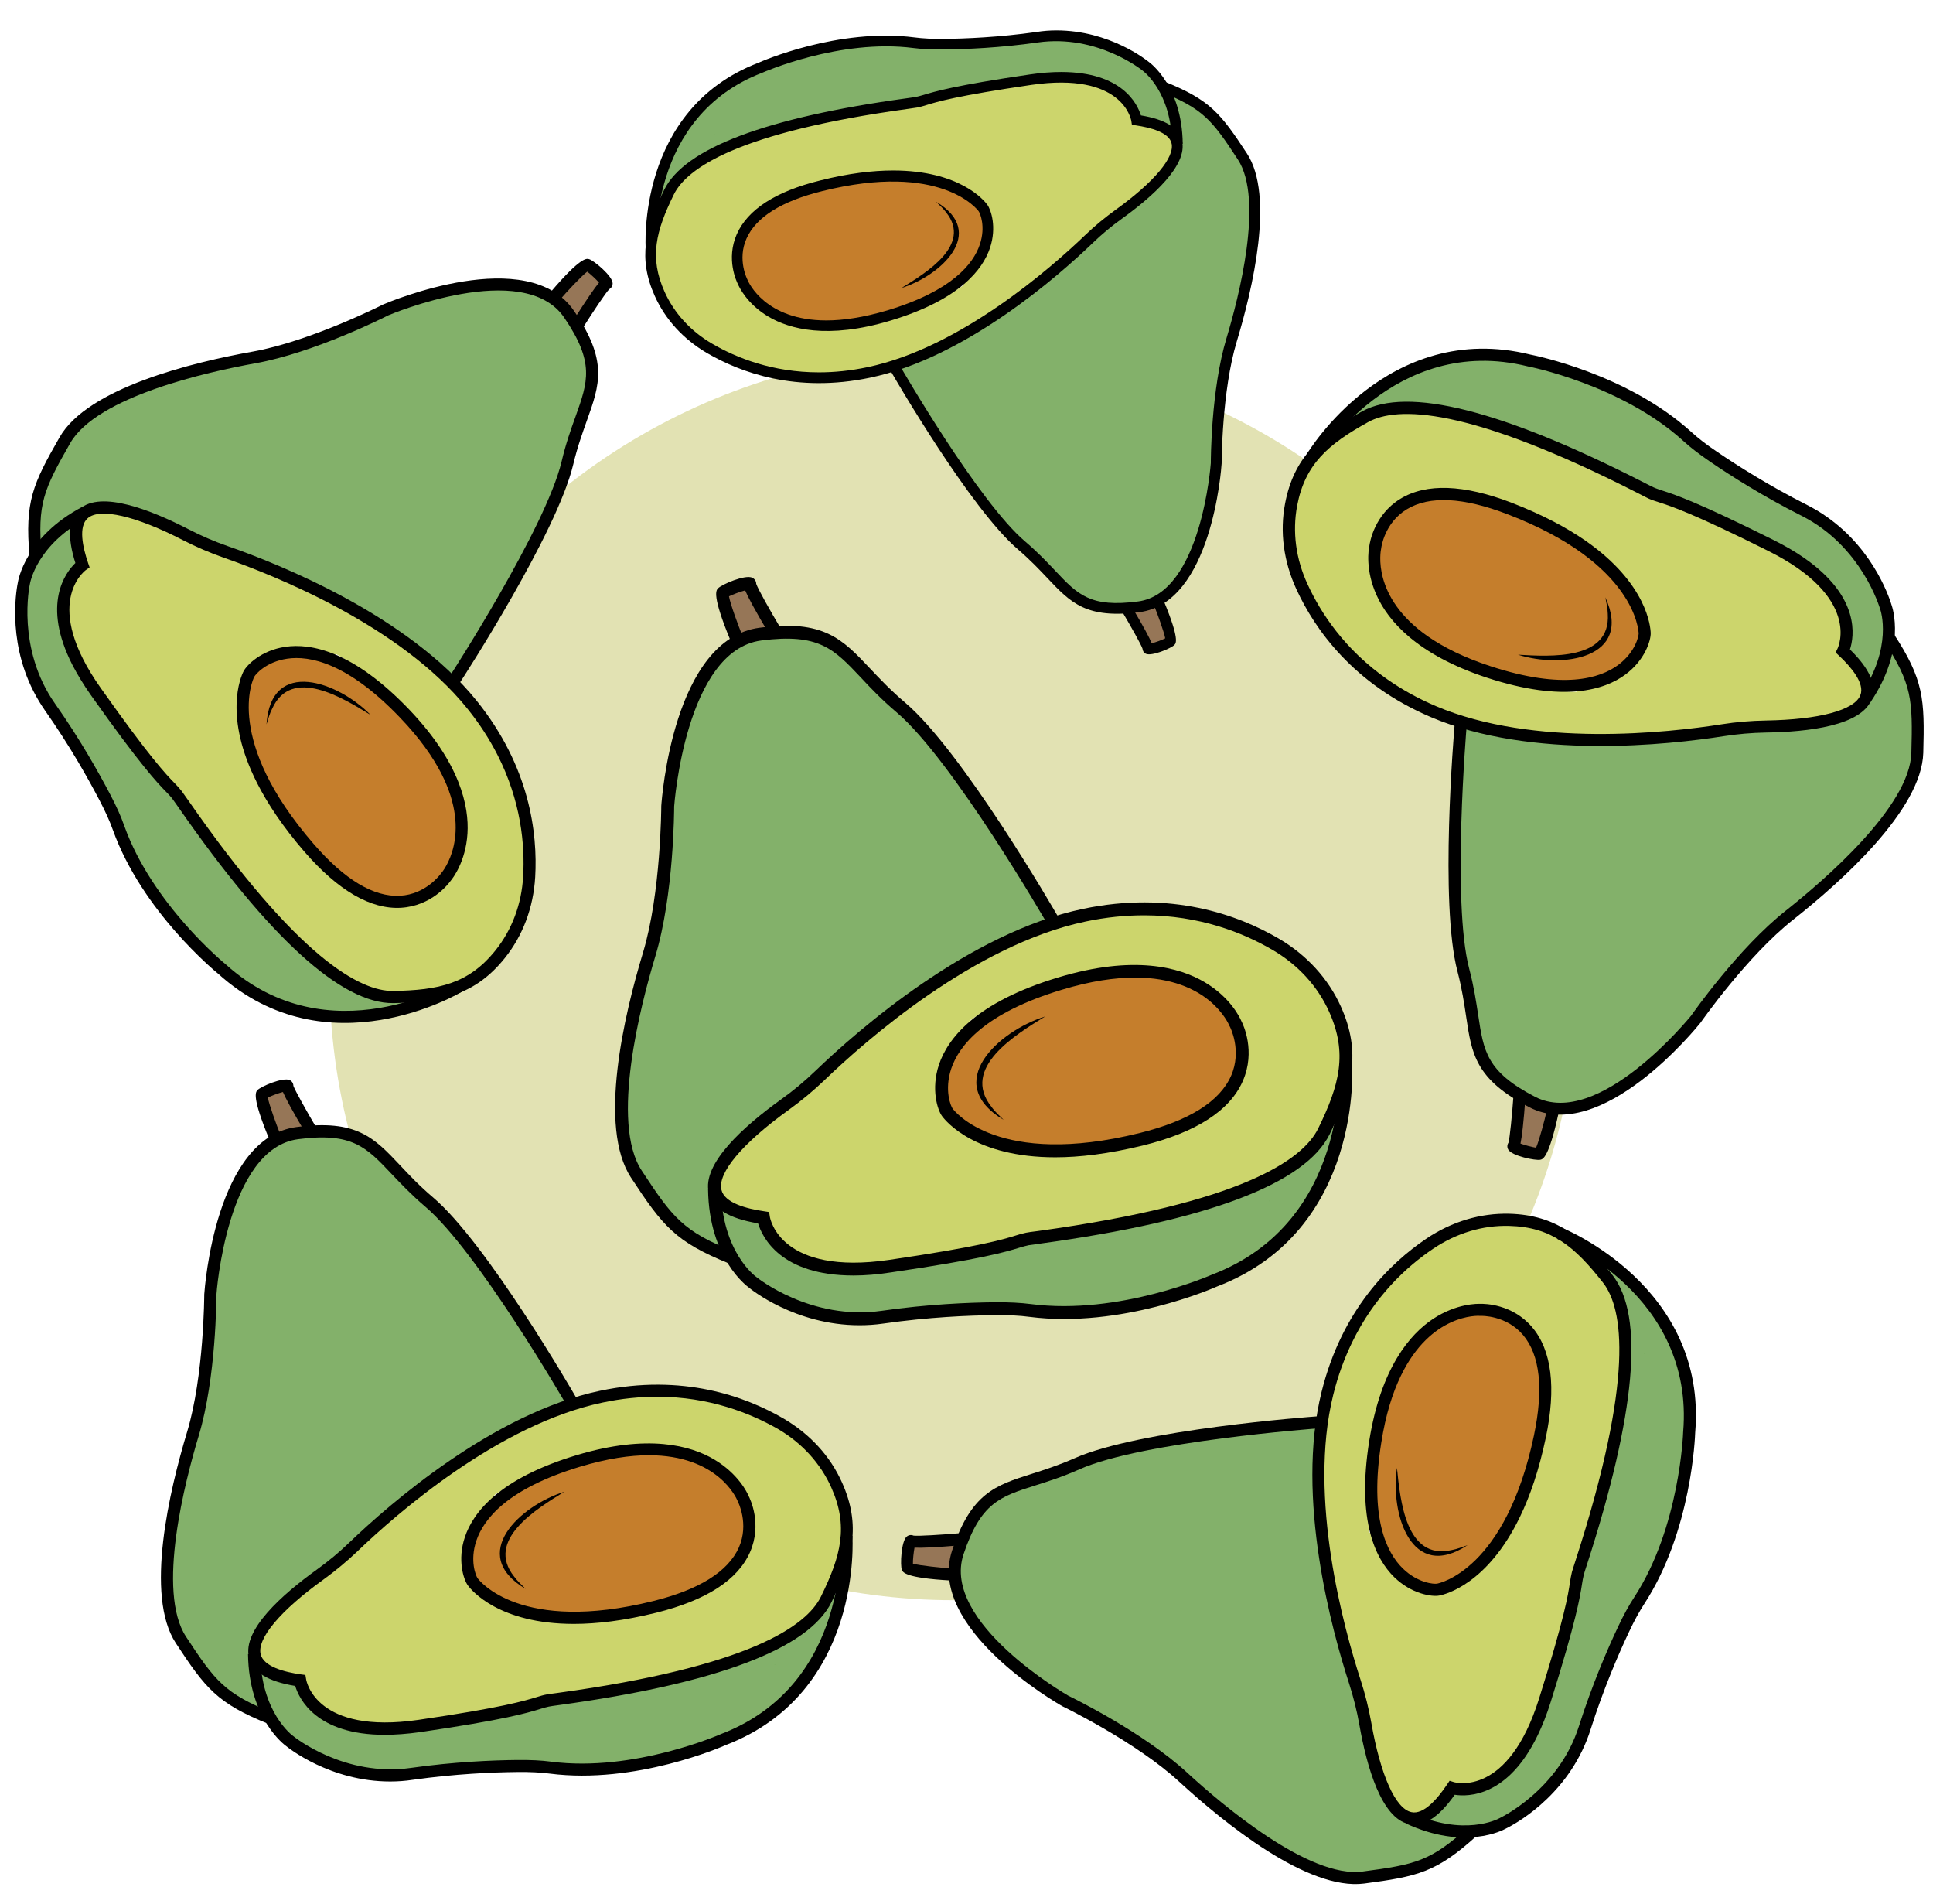 <?xml version="1.0" encoding="utf-8"?>
<!-- Generator: Adobe Illustrator 26.2.1, SVG Export Plug-In . SVG Version: 6.00 Build 0)  -->
<svg version="1.1" id="Layer_1" xmlns="http://www.w3.org/2000/svg" xmlns:xlink="http://www.w3.org/1999/xlink" x="0px" y="0px"
	 viewBox="0 0 158.99 156.6" style="enable-background:new 0 0 158.99 156.6;" xml:space="preserve">
<style type="text/css">
	.st0{fill:#F3E1D7;}
	.st1{fill:#E5D4CF;}
	.st2{fill:#C2D4C5;}
	.st3{fill:#E0D0CA;}
	.st4{fill:#E2EFDA;}
	.st5{fill:#F4EDD7;}
	.st6{fill:#E5DFDC;}
	.st7{fill:#FFF2D8;}
	.st8{fill:#F7F5D5;}
	.st9{fill:#DBD5E0;}
	.st10{fill:#EFC7AC;}
	.st11{fill:#EED5BE;}
	.st12{fill:#EFDED0;}
	.st13{fill:#CFE4CA;}
	.st14{fill:#F6ECC6;}
	.st15{fill:#D0DDC7;}
	.st16{fill:#E3E8C8;}
	.st17{fill:#D6DCE5;}
	.st18{fill:#E9D5C8;}
	.st19{fill:#EFD4BF;}
	.st20{fill:#F7E4C1;}
	.st21{fill:#F2DDE4;}
	.st22{fill:#DFDAE9;}
	.st23{fill:#F7F0C1;}
	.st24{fill:#FFF8D8;}
	.st25{fill:#F0E1E7;}
	.st26{fill:#E8D0D3;}
	.st27{fill:#DCD2CB;}
	.st28{fill:#DBD9B9;}
	.st29{fill:#D2DBD2;}
	.st30{fill:#DBD4C0;}
	.st31{fill:#EFD9CA;}
	.st32{fill:#EFF3C6;}
	.st33{fill:#DDD2C8;}
	.st34{fill:#F2F1C7;}
	.st35{fill:#C2DBC4;}
	.st36{fill:#FFE4B8;}
	.st37{fill:#AED2B2;}
	.st38{fill:#FFD489;}
	.st39{fill:#D1E8C5;}
	.st40{fill:#57B675;}
	.st41{fill:#95CC8F;}
	.st42{fill:#FDE3E0;}
	.st43{fill:#F4DE5C;}
	.st44{fill:#EFB5AF;}
	.st45{fill:#9FD3A2;}
	.st46{fill:#78C184;}
	.st47{fill:#FEF7BC;}
	.st48{fill:#FFFFFF;}
	.st49{fill:#A7D2AB;}
	.st50{fill:#F7E783;}
	.st51{fill:#EEEEBE;}
	.st52{fill:#A8BF7B;}
	.st53{fill:#82B183;}
	.st54{fill:#D3DB82;}
	.st55{fill:#E2D6C0;}
	.st56{fill:#D6B074;}
	.st57{fill:#E5D17A;}
	.st58{fill:#EACEDD;}
	.st59{fill:#91BF7A;}
	.st60{fill:#F49AC1;}
	.st61{fill:#67C076;}
	.st62{fill:#8CBF99;}
	.st63{fill:#A5A5A5;}
	.st64{fill:none;}
	.st65{fill:#C2C1C0;}
	.st66{fill:#DDCD80;}
	.st67{fill:#FDD9C0;}
	.st68{fill:#E9EA79;}
	.st69{fill:#70A36C;}
	.st70{fill:#4CA446;}
	.st71{fill:#FBB783;}
	.st72{fill:#A88A5D;}
	.st73{fill:#F4ECC9;}
	.st74{fill:#A3CA61;}
	.st75{fill:#F4E382;}
	.st76{fill:#BF4D31;}
	.st77{fill:#BDD16A;}
	.st78{fill:#829E71;}
	.st79{fill:#AA675F;}
	.st80{fill:#FED39D;}
	.st81{fill:#F6B584;}
	.st82{fill:#F9AD82;}
	.st83{fill:#BFB279;}
	.st84{fill:#91B0A1;}
	.st85{fill:#B7B77D;}
	.st86{fill:#9D834A;}
	.st87{fill:#B7BD63;}
	.st88{fill:#DBD1CA;}
	.st89{fill:#8CA15E;}
	.st90{fill:#C38762;}
	.st91{fill:#E07C88;}
	.st92{fill:none;stroke:#000000;stroke-width:2;stroke-linecap:round;stroke-linejoin:round;stroke-miterlimit:10;}
	.st93{fill:#DCD586;}
	.st94{fill:#DD8A98;}
	.st95{fill:#E8B3C1;}
	.st96{fill:#F9EEC0;}
	.st97{fill:#F7EBBF;}
	.st98{fill:#FCE67A;}
	.st99{fill:#CAD1BF;}
	.st100{fill:#725D42;}
	.st101{fill:#6D894D;}
	.st102{fill:#ECE0CC;}
	.st103{fill:#917F61;}
	.st104{fill:#A09078;}
	.st105{fill:#E5CDA1;}
	.st106{fill:#A8C967;}
	.st107{fill:#FEF293;}
	.st108{fill:#DDC457;}
	.st109{fill:#E2E2B3;}
	.st110{fill:#967657;}
	.st111{fill:#C57E2C;}
	.st112{fill:#83B16A;}
	.st113{fill:#5E9C42;}
	.st114{fill:#CCD56C;}
	.st115{fill:#F8EF74;}
	.st116{fill:#6BB18A;}
	.st117{fill:#65AD84;}
	.st118{fill:#B1DAAC;}
	.st119{fill:#B7A6D1;}
	.st120{fill:#F4F1D4;}
	.st121{fill:#E8CDD6;}
	.st122{fill:#E39FAF;}
	.st123{fill:#9DB87E;}
	.st124{fill:#FDD0A7;}
	.st125{fill:#F7A168;}
	.st126{fill:#FFCE6E;}
	.st127{fill:#CC915B;}
	.st128{fill:#EDB28A;}
	.st129{fill:#89786E;}
	.st130{fill:#9FCC87;}
	.st131{fill:#EFD0D0;}
	.st132{fill:#7D9E74;}
	.st133{fill:#F59188;}
	.st134{fill:#F1ECCB;}
	.st135{fill:#9BC44D;}
	.st136{fill:#F7EF79;}
	.st137{fill:#659B7B;}
	.st138{fill:#8699BF;}
	.st139{fill:#AF9B7B;}
	.st140{fill:#BED379;}
	.st141{fill:#80AD54;}
	.st142{fill:#84AA6D;}
	.st143{fill:#B6D8A0;}
	.st144{fill:#F4DB72;}
	.st145{fill:#8DC983;}
	.st146{fill:#E5B17E;}
	.st147{fill:#D1A47C;}
	.st148{fill:#C5A07D;}
	.st149{fill:#EFB678;}
	.st150{fill:#68B27C;}
	.st151{fill:#EECE98;}
	.st152{fill:#EDA07A;}
	.st153{fill:#EF9E63;}
	.st154{fill:#8F8175;}
	.st155{fill:#86B287;}
	.st156{fill:#EBC992;}
	.st157{fill:#EFC8AD;}
	.st158{fill:#C0AFCE;}
	.st159{fill:#6CAA63;}
	.st160{fill:#A8D096;}
	.st161{fill:#C4C4C4;}
	.st162{fill:#F2F2B2;}
	.st163{fill:#94AB90;}
	.st164{fill:#AF8B72;}
	.st165{fill:#94AC91;}
	.st166{fill:#FFE3A6;}
	.st167{fill:#A0847A;}
	.st168{fill:#F9EFD8;}
	.st169{fill:#FBEAC2;}
	.st170{fill:#ADC9A1;}
	.st171{fill:#E5D99E;}
	.st172{fill:#97BF8E;}
	.st173{fill:#99CF8B;}
	.st174{fill:#B2D9A2;}
	.st175{fill:#93C6A5;}
	.st176{fill:#AC8269;}
	.st177{fill:#8E7E62;}
	.st178{fill:#639170;}
	.st179{fill:#BB8D72;}
	.st180{fill:#A08E82;}
	.st181{fill:#80B28C;}
	.st182{fill:#7C5A40;}
	.st183{fill:#E2BA9C;}
	.st184{fill:#F7D9CD;}
	.st185{fill:#EDB38C;}
	.st186{fill:#77685E;}
	.st187{fill:#8DC893;}
	.st188{fill:#DDC6BF;}
	.st189{fill:#D3BFBA;}
	.st190{fill:#9C6A51;}
	.st191{fill:#AD8977;}
	.st192{fill:#AA755E;}
	.st193{fill:#EFD5E7;}
	.st194{fill:#E5A8CC;}
	.st195{fill:#996E82;}
	.st196{fill:#A4C49B;}
	.st197{fill:#D9E8F3;}
	.st198{fill:#B9CFE9;}
	.st199{fill:#8FADD8;}
	.st200{fill:#F4E4EA;}
	.st201{fill:#EFCEDA;}
	.st202{fill:#D8A7B5;}
	.st203{fill:#E5F2E6;}
	.st204{fill:#D0E9D4;}
	.st205{fill:#ACD1B4;}
	.st206{fill:#F4EFD4;}
	.st207{fill:#F7F5DB;}
	.st208{fill:#EFEFAD;}
	.st209{fill:#F7F6DB;}
	.st210{fill:#EFEFAE;}
	.st211{fill:#DBF0EE;}
	.st212{fill:#FCEDD7;}
	.st213{fill:#D3C4B4;}
	.st214{fill:#7D6853;}
	.st215{fill:#ECE9DE;}
	.st216{fill:#A08E77;}
	.st217{fill:#F3E2D4;}
	.st218{fill:#D6A87B;}
	.st219{fill:#DDB690;}
	.st220{fill:#F0CA6F;}
	.st221{fill:#F0D7A0;}
	.st222{fill:#F7DA9F;}
	.st223{fill:#DFEDF3;}
	.st224{fill:#92C2E8;}
	.st225{fill:#C1DDED;}
	.st226{fill:#8DD5E3;}
	.st227{fill:#B8E2E0;}
	.st228{fill:#ADDCF6;}
</style>
<circle class="st109" cx="78.45" cy="80.24" r="51.35"/>
<g>
	<g>
		<path class="st110" d="M62.95,50.19c-0.12-0.15-0.23-0.31-0.35-0.46c-0.27-0.36-0.54-0.74-0.83-1.08c-0.1-0.11-0.23-0.22-0.36-0.3
			c-0.21-0.12-0.43-0.18-0.67-0.19c-0.43-0.01-0.96,0.23-1.14,0.65c-0.08,0.12-0.12,0.25-0.13,0.39c-0.03,0.14-0.03,0.28,0.02,0.42
			c0.04,0.15,0.13,0.29,0.23,0.42c0.02,0.14,0.06,0.27,0.13,0.38c0.09,0.13,0.16,0.27,0.23,0.42c0.07,0.2,0.13,0.4,0.16,0.6
			c0.01,0.16,0.05,0.31,0.13,0.45c0.07,0.12,0.16,0.22,0.27,0.3c0.26,0.2,0.6,0.29,0.92,0.19c0.19-0.06,0.38-0.11,0.57-0.17
			c0.39-0.11,0.77-0.25,0.97-0.64c0.19-0.38,0.19-0.78-0.01-1.16C63.06,50.33,63,50.26,62.95,50.19z"/>
		<path class="st111" d="M99.51,81.43c-3.19-2.35-7.41-1.54-11-0.72c-3.44,0.78-7.5,2.1-9.42,5.28c-2.03,1.79-2.61,4.63,0.07,6.82
			c3.69,3.03,9.98,2.29,14.22,0.95c0.39-0.12,0.68-0.32,0.89-0.55c1.09-0.19,2.21-0.35,3.23-0.83c1.52-0.72,2.92-1.81,3.78-3.29
			C102.85,86.41,101.94,83.22,99.51,81.43z"/>
	</g>
	<g>
		<path class="st64" d="M104.4,98.78c0.01-0.01,0.02-0.02,0.03-0.04c-0.02,0.01-0.03,0.01-0.05,0.02
			C104.39,98.76,104.4,98.77,104.4,98.78z"/>
		<path class="st112" d="M108.72,92.99c-0.95,1.64-2.33,2.97-4,3.87c-0.85,0.45-1.75,0.76-2.68,0.97c-1.11,0.24-2.07,0.59-3.08,1.12
			c-2,1.04-4.28,1.4-6.46,1.86c-2.29,0.48-4.58,0.91-6.89,1.31c-0.16-0.09-0.35-0.12-0.55-0.06c-2.9,0.86-5.86,1.49-8.87,1.85
			c-0.09,0.01-0.18,0.04-0.25,0.07c-2.73,0.4-5.48,0.52-8.23,0.39c-0.03,0-0.06,0-0.09,0c-1.26-0.62-2.52-1.25-3.78-1.87
			c0.09-0.39-0.04-0.83-0.53-0.91c-0.09-0.01-0.18-0.03-0.26-0.04c0.25-0.41,0.13-1.03-0.44-1.18c-1-0.27-1.98-0.6-2.94-0.99
			c-0.27-0.11-0.51-0.02-0.69,0.15c-0.05-0.02-0.11-0.03-0.16-0.04c0-0.05,0.01-0.09,0.01-0.14c0-1.41,0.18-2.72,0.58-4.01
			c0.03-0.03,0.06-0.05,0.08-0.09c0.66-0.83,1.35-1.63,2.05-2.42c0.22-0.04,0.44-0.14,0.66-0.3c1.81-1.38,3.53-2.85,5.15-4.44
			c0.78-0.29,1.38-1,2.01-1.58c0.77-0.71,1.53-1.42,2.3-2.13c0.12-0.06,0.24-0.13,0.36-0.22c1.44-1.22,2.93-2.35,4.46-3.44
			c0.16-0.03,0.32-0.08,0.48-0.15c2.29-1.01,4.45-2.2,6.54-3.56c1.58,0.71,3.46-1.52,2.02-3.05c-1.42-1.51-2.26-3.55-3.36-5.29
			c-1.02-1.61-2.12-3.17-3.28-4.68c-2.25-2.96-4.68-5.84-7.27-8.51c-2.04-2.1-4.62-3.93-7.7-3.68c-3.2,0.26-5.57,3.04-6.85,5.76
			c-1.49,3.16-1.86,6.63-2.04,10.08c-0.22,4.23-0.71,8.19-1.76,12.3c-0.98,3.85-2.12,7.85-1.91,11.87c0.19,3.69,1.83,6.26,4.32,8.86
			c0.13,0.14,0.27,0.24,0.42,0.32c0.04,0.18,0.16,0.35,0.38,0.46c0.67,0.35,1.34,0.7,2.02,1.05c0.35,0.18,0.67,0.11,0.9-0.1
			c0.09,0.11,0.21,0.19,0.38,0.22c0.16,0.03,0.31,0.05,0.47,0.08c-0.01,0.14,0.01,0.28,0.07,0.41c0.21,0.44,0.48,0.84,0.8,1.19
			c-0.08,0.32,0.02,0.69,0.35,0.89c3.06,1.87,6.56,2.89,10.15,2.99c0,0,0,0,0.01,0c0.07,0.02,0.14,0.02,0.22,0.02
			c2.33-0.2,4.67-0.4,7-0.6c0.1-0.01,0.2-0.04,0.28-0.08c0.02,0,0.03,0,0.05,0c3.46,0.02,6.92,0.14,10.37,0.36
			c0.24,0.02,0.43-0.08,0.57-0.23c1.72-0.43,3.48-0.54,5.24-0.73c1.25-0.24,2.48-0.35,3.64-0.93c1.26-0.62,2.5-1.29,3.73-1.99
			c1.17-0.67,2.23-1.36,3.13-2.37c0.79-0.89,1.48-1.87,2.25-2.78c0.06-0.08,0.13-0.12,0.2-0.15c0.75-1.64,1.38-3.34,1.91-5.07
			C110.43,92.74,109.17,92.22,108.72,92.99z"/>
		<path class="st113" d="M104.4,98.78c0-0.01-0.01-0.01-0.01-0.02c0.02-0.01,0.03-0.01,0.05-0.02
			C104.42,98.75,104.41,98.76,104.4,98.78z"/>
	</g>
	<g>
		<path class="st64" d="M79.34,85.12c-0.81,1.02-1.61,2.09-2.09,3.25c-0.01,1.8,1.06,3.8,2.39,4.79c1.66,1.23,3.68,1.6,5.74,1.65
			c0.22-0.07,0.46-0.11,0.72-0.1c0.79,0.05,1.56,0.05,2.34,0.02c0.39-0.02,0.77-0.05,1.15-0.07c0.3-0.02,0.56,0.02,0.8,0.1
			c1.84-0.29,3.71-0.88,5.32-1.41c2.76-0.91,5.12-2.33,6.46-5c0.04-0.08,0.09-0.15,0.14-0.22c0.32-2.53-0.7-5.59-2.87-6.61
			c-0.42-0.2-0.7-0.49-0.86-0.83c-1.76-0.76-3.59-1.21-5.6-1.13c-2.99,0.13-5.9,1.17-8.71,2.14c-0.16,0.06-0.32,0.08-0.47,0.1
			c-0.04,0.02-0.06,0.04-0.1,0.05c-1.33,0.5-2.61,1.2-3.84,2.01C79.8,84.29,79.65,84.73,79.34,85.12z"/>
		<path class="st114" d="M101.06,76.03c-5.99-2.04-12.57-1.28-18.12,1.64c-0.13,0.02-0.26,0.05-0.4,0.1
			c-4.82,1.8-8.8,5.48-12.78,8.63c-2.27,1.8-4.52,3.63-6.69,5.54c-1.51,1.33-4.25,3.02-4.13,5.35c0.09,1.78,1.7,2.77,3.31,2.9
			c0.32,0.03,0.76,0.19,0.81,0.12c0.13,0.29,0.19,0.73,0.32,0.97c0.43,0.8,1.14,1.41,1.92,1.85c3.31,1.82,7.78,1.33,11.55,0.15
			c0.19,0.06,0.38,0.11,0.59,0.11c3.4,0.02,6.68-1.4,9.99-2.05c3.23-0.63,6.5-1.07,9.7-1.85c3.17-0.78,6.51-1.9,9.16-3.86
			c2.28-1.69,3.37-4.43,3.93-7.15C111.5,82.22,106.45,77.87,101.06,76.03z M83.67,81.85c0.04-0.01,0.07-0.03,0.1-0.05
			c0.15-0.01,0.31-0.04,0.47-0.1c2.81-0.96,5.72-2.01,8.71-2.14c2.01-0.08,3.85,0.37,5.6,1.13c0.16,0.34,0.44,0.63,0.86,0.83
			c2.17,1.02,3.2,4.08,2.87,6.61c-0.05,0.07-0.1,0.14-0.14,0.22c-1.34,2.67-3.7,4.1-6.46,5c-1.61,0.53-3.47,1.12-5.32,1.41
			c-0.23-0.08-0.5-0.12-0.8-0.1c-0.38,0.02-0.76,0.05-1.15,0.07c-0.78,0.03-1.55,0.03-2.34-0.02c-0.26-0.02-0.5,0.02-0.72,0.1
			c-2.06-0.06-4.08-0.43-5.74-1.65c-1.33-0.98-2.4-2.99-2.39-4.79c0.48-1.16,1.28-2.23,2.09-3.25c0.31-0.39,0.46-0.83,0.5-1.26
			C81.07,83.05,82.34,82.35,83.67,81.85z"/>
	</g>
	<g>
		<path d="M86.79,95.17c-6.57,0-8.98-2.95-9.3-3.38c-0.38-0.51-0.93-2.22-0.26-4.24c0.72-2.14,3-5.12,9.8-7.17
			c6.24-1.88,9.99-0.83,12.04,0.38c2.14,1.26,2.92,2.94,3.03,3.2c0.15,0.28,1.2,2.48,0.12,4.94c-1.07,2.44-3.84,4.22-8.22,5.3
			C91.17,94.89,88.79,95.17,86.79,95.17z M93.37,80.39c-1.66,0-3.65,0.28-6.03,1c-6.37,1.92-8.46,4.59-9.1,6.49
			c-0.59,1.78-0.03,3.09,0.11,3.28c0.15,0.2,3.75,4.89,15.4,2.01c4.04-1,6.56-2.58,7.5-4.69c0.93-2.09-0.08-4.03-0.09-4.05
			l-0.03-0.05C101.05,84.17,99.42,80.39,93.37,80.39z"/>
	</g>
	<g>
		<path d="M70.2,104.89c-6,0-7.5-3.15-7.85-4.29c-2.41-0.4-3.74-1.22-4.05-2.5c-0.59-2.4,2.9-5.5,5.93-7.68
			c1.01-0.72,1.97-1.52,2.86-2.38c3.48-3.34,12.59-11.33,21.98-13.3c7.25-1.52,12.76,0.49,16.1,2.44c2.31,1.35,4.08,3.29,5.12,5.6
			c1.69,3.75,0.94,6.68-0.92,10.48c-2.01,4.09-10.03,7.12-23.85,9.01c-0.47,0.06-0.79,0.11-0.92,0.13
			c-0.25,0.05-0.47,0.12-0.78,0.21c-1.07,0.33-3.06,0.93-10.51,2.02C72.16,104.81,71.13,104.89,70.2,104.89z M94.1,75.27
			c-1.5,0-3.1,0.15-4.81,0.51c-9.12,1.91-18.05,9.75-21.46,13.03c-0.93,0.89-1.93,1.72-2.97,2.47c-3.8,2.73-5.86,5.19-5.52,6.57
			c0.26,1.08,2.07,1.55,3.53,1.76l0.39,0.06l0.06,0.39c0.03,0.2,0.91,4.85,9.84,3.54c7.37-1.08,9.31-1.67,10.35-1.99
			c0.32-0.1,0.58-0.18,0.88-0.24c0.14-0.03,0.48-0.08,0.98-0.14c16.76-2.3,21.78-5.85,23.05-8.43c1.76-3.59,2.43-6.19,0.91-9.58l0,0
			c-0.95-2.12-2.57-3.89-4.69-5.12C102.24,76.7,98.67,75.27,94.1,75.27z"/>
	</g>
	<g>
		<path d="M70.69,108.98c-5.28,0-8.95-2.97-9.12-3.12c-0.1-0.07-3.26-2.35-3.33-8.06l1.06-0.01c0.07,5.13,2.8,7.15,2.92,7.23
			c0.07,0.06,4.47,3.6,10.31,2.77c3.76-0.54,7.14-0.68,9.31-0.7c1.15-0.01,2.1,0.04,2.97,0.15c7.26,0.94,14.82-2.4,14.9-2.43
			c11.3-4.33,10.45-17.14,10.44-17.27l1.06-0.08c0.01,0.14,0.93,13.73-11.1,18.33c-0.29,0.13-7.89,3.47-15.44,2.5
			c-0.82-0.11-1.72-0.15-2.83-0.14c-2.14,0.02-5.47,0.16-9.17,0.69C71.99,108.94,71.33,108.98,70.69,108.98z"/>
	</g>
	<g>
		<path d="M60.01,103.92c-4.48-1.8-5.52-3.13-8.11-7.08c-2.74-4.18-0.56-13.39,0.99-18.51c1.48-4.91,1.5-11.98,1.5-12.05
			c0.04-0.59,0.99-13.74,8.09-14.66c5.27-0.69,6.79,0.92,9.09,3.36c0.79,0.84,1.69,1.79,2.88,2.8c4.71,4,12.23,17.01,12.55,17.56
			l-0.92,0.53c-0.08-0.13-7.75-13.4-12.32-17.28c-1.24-1.05-2.16-2.02-2.96-2.88c-2.23-2.36-3.45-3.65-8.18-3.04
			c-6.24,0.81-7.16,13.52-7.17,13.65c0,0.26-0.02,7.26-1.55,12.32c-1.2,3.98-3.72,13.67-1.12,17.62c2.56,3.9,3.4,4.99,7.62,6.68
			L60.01,103.92z"/>
	</g>
	<g>
		<path d="M60.07,52.64c-1.52-3.68-1.17-4.08-1.02-4.25c0.28-0.32,2.26-1.17,2.83-0.88c0.2,0.1,0.32,0.29,0.32,0.5
			c0.13,0.4,1.12,2.17,2.04,3.71l-0.91,0.54c-1.28-2.16-1.82-3.18-2.04-3.71c-0.38,0.1-1.02,0.33-1.33,0.49
			c0.11,0.64,0.78,2.45,1.09,3.2L60.07,52.64z M59.94,48.87"/>
	</g>
	<g>
		<path d="M85.96,83.59c-2.42,1.49-6.96,4.23-4.41,7.43c0.28,0.4,0.65,0.72,1,1.07C77.44,89.06,82.13,84.78,85.96,83.59L85.96,83.59
			z"/>
	</g>
</g>
<g>
	<g>
		<path class="st110" d="M93.34,51.54c0.1,0.13,0.2,0.26,0.29,0.39c0.23,0.3,0.45,0.61,0.69,0.9c0.08,0.1,0.19,0.19,0.3,0.25
			c0.17,0.1,0.35,0.15,0.56,0.16c0.36,0.01,0.8-0.19,0.95-0.54c0.06-0.1,0.1-0.21,0.1-0.33c0.03-0.12,0.02-0.23-0.02-0.35
			c-0.03-0.12-0.1-0.25-0.2-0.35c-0.01-0.11-0.05-0.22-0.11-0.32c-0.07-0.11-0.13-0.23-0.19-0.35c-0.06-0.16-0.11-0.33-0.13-0.5
			c-0.01-0.13-0.04-0.26-0.11-0.37c-0.06-0.1-0.13-0.19-0.23-0.25c-0.22-0.17-0.5-0.24-0.77-0.16c-0.16,0.05-0.32,0.09-0.47,0.14
			c-0.32,0.1-0.65,0.21-0.81,0.54c-0.16,0.32-0.15,0.65,0.01,0.96C93.25,51.42,93.3,51.48,93.34,51.54z"/>
		<path class="st111" d="M62.84,25.48c2.66,1.96,6.18,1.28,9.17,0.6c2.87-0.65,6.25-1.75,7.85-4.4c1.69-1.49,2.17-3.86-0.06-5.69
			c-3.08-2.52-8.33-1.91-11.86-0.79c-0.32,0.1-0.56,0.27-0.74,0.46c-0.91,0.16-1.85,0.29-2.7,0.69c-1.26,0.6-2.44,1.51-3.15,2.74
			C60.06,21.33,60.82,23.99,62.84,25.48z"/>
	</g>
	<g>
		<path class="st64" d="M58.77,11.01c-0.01,0.01-0.02,0.02-0.03,0.03c0.01-0.01,0.03-0.01,0.04-0.01
			C58.78,11.03,58.77,11.02,58.77,11.01z"/>
		<path class="st112" d="M55.17,15.84c0.8-1.37,1.94-2.48,3.34-3.22c0.71-0.38,1.46-0.63,2.24-0.81c0.93-0.2,1.73-0.49,2.57-0.93
			c1.67-0.87,3.57-1.17,5.39-1.55c1.91-0.4,3.82-0.76,5.74-1.1c0.14,0.07,0.29,0.1,0.46,0.05c2.42-0.71,4.89-1.24,7.4-1.55
			c0.08-0.01,0.15-0.03,0.21-0.06c2.27-0.33,4.57-0.43,6.87-0.32c0.03,0,0.05,0,0.08,0c1.05,0.52,2.1,1.04,3.15,1.56
			c-0.08,0.33,0.04,0.69,0.44,0.76c0.07,0.01,0.15,0.02,0.22,0.04c-0.21,0.35-0.11,0.86,0.37,0.98c0.84,0.23,1.65,0.5,2.46,0.83
			c0.23,0.09,0.43,0.02,0.58-0.12c0.04,0.02,0.09,0.03,0.13,0.03c0,0.04-0.01,0.08-0.01,0.12c0,1.17-0.15,2.27-0.48,3.35
			c-0.02,0.03-0.05,0.04-0.07,0.07c-0.55,0.7-1.12,1.36-1.71,2.02c-0.18,0.04-0.37,0.11-0.55,0.25c-1.51,1.15-2.94,2.37-4.3,3.7
			c-0.65,0.24-1.15,0.83-1.67,1.32c-0.64,0.59-1.28,1.19-1.92,1.78c-0.1,0.05-0.2,0.11-0.3,0.19c-1.2,1.01-2.45,1.96-3.72,2.86
			c-0.13,0.03-0.26,0.07-0.4,0.13c-1.91,0.84-3.72,1.83-5.46,2.97c-1.32-0.59-2.89,1.27-1.68,2.55c1.18,1.26,1.89,2.96,2.81,4.41
			c0.85,1.34,1.77,2.64,2.74,3.91c1.88,2.47,3.9,4.87,6.06,7.1c1.7,1.76,3.86,3.28,6.43,3.07c2.67-0.21,4.64-2.54,5.72-4.81
			c1.25-2.63,1.55-5.53,1.7-8.41c0.19-3.53,0.59-6.83,1.47-10.26c0.82-3.21,1.76-6.55,1.59-9.9c-0.16-3.08-1.52-5.22-3.6-7.39
			c-0.11-0.11-0.23-0.2-0.35-0.27c-0.04-0.15-0.13-0.29-0.32-0.38c-0.56-0.29-1.12-0.58-1.68-0.87c-0.29-0.15-0.56-0.09-0.75,0.08
			c-0.08-0.09-0.18-0.16-0.32-0.18c-0.13-0.02-0.26-0.04-0.39-0.07c0.01-0.12-0.01-0.23-0.06-0.34c-0.17-0.37-0.4-0.7-0.66-1
			c0.07-0.27-0.02-0.58-0.29-0.74c-2.56-1.56-5.47-2.41-8.46-2.49c0,0,0,0,0,0c-0.06-0.01-0.12-0.02-0.18-0.02
			c-1.95,0.17-3.89,0.33-5.84,0.5c-0.08,0.01-0.16,0.03-0.23,0.07c-0.01,0-0.03,0-0.04,0c-2.89-0.02-5.77-0.12-8.65-0.3
			c-0.2-0.01-0.36,0.07-0.47,0.2C69.29,4,67.82,4.09,66.35,4.25c-1.04,0.2-2.07,0.3-3.04,0.77c-1.05,0.52-2.09,1.07-3.11,1.66
			c-0.98,0.56-1.86,1.13-2.61,1.98c-0.66,0.74-1.23,1.56-1.87,2.32c-0.05,0.06-0.11,0.1-0.17,0.13c-0.62,1.37-1.15,2.79-1.59,4.23
			C53.74,16.05,54.79,16.49,55.17,15.84z"/>
		<path class="st113" d="M58.77,11.01c0,0.01,0.01,0.01,0.01,0.02c-0.01,0.01-0.03,0.01-0.04,0.01
			C58.75,11.04,58.76,11.02,58.77,11.01z"/>
	</g>
	<g>
		<path class="st64" d="M79.67,22.4c0.67-0.85,1.34-1.74,1.74-2.71c0.01-1.5-0.89-3.17-1.99-3.99c-1.38-1.02-3.07-1.33-4.79-1.38
			c-0.18,0.06-0.38,0.1-0.6,0.08c-0.66-0.04-1.3-0.04-1.95-0.02c-0.32,0.02-0.64,0.04-0.96,0.06c-0.25,0.02-0.47-0.02-0.67-0.08
			c-1.54,0.24-3.1,0.74-4.43,1.18c-2.3,0.75-4.27,1.95-5.39,4.17c-0.03,0.07-0.08,0.12-0.11,0.18c-0.27,2.11,0.59,4.66,2.4,5.51
			c0.35,0.17,0.58,0.41,0.72,0.69c1.46,0.63,3,1.01,4.67,0.94c2.5-0.1,4.92-0.98,7.27-1.78c0.14-0.05,0.27-0.07,0.39-0.08
			c0.03-0.01,0.05-0.03,0.08-0.04c1.11-0.42,2.18-1,3.2-1.68C79.29,23.09,79.42,22.73,79.67,22.4z"/>
		<path class="st114" d="M61.55,29.99c4.99,1.7,10.49,1.07,15.11-1.37c0.11-0.02,0.22-0.04,0.33-0.09c4.02-1.5,7.34-4.57,10.66-7.2
			c1.89-1.5,3.77-3.02,5.58-4.62c1.26-1.11,3.54-2.52,3.45-4.46c-0.07-1.48-1.42-2.31-2.76-2.42c-0.27-0.02-0.63-0.16-0.67-0.1
			c-0.11-0.24-0.16-0.61-0.26-0.81c-0.36-0.67-0.95-1.18-1.6-1.54c-2.76-1.52-6.49-1.11-9.63-0.12c-0.16-0.05-0.32-0.09-0.49-0.09
			c-2.84-0.02-5.57,1.16-8.33,1.71c-2.69,0.53-5.42,0.89-8.09,1.55c-2.64,0.65-5.43,1.58-7.64,3.22c-1.9,1.41-2.81,3.7-3.28,5.97
			C52.85,24.82,57.06,28.45,61.55,29.99z M76.06,25.13c-0.03,0.01-0.05,0.03-0.08,0.04c-0.13,0.01-0.26,0.04-0.39,0.08
			c-2.34,0.8-4.77,1.68-7.27,1.78c-1.68,0.07-3.21-0.31-4.67-0.94c-0.14-0.28-0.37-0.52-0.72-0.69c-1.81-0.85-2.67-3.4-2.4-5.51
			c0.04-0.06,0.08-0.12,0.11-0.18c1.11-2.22,3.08-3.42,5.39-4.17c1.34-0.44,2.9-0.94,4.43-1.18c0.2,0.06,0.41,0.1,0.67,0.08
			c0.31-0.02,0.63-0.04,0.96-0.06c0.65-0.03,1.29-0.02,1.95,0.02c0.22,0.01,0.42-0.02,0.6-0.08c1.72,0.05,3.41,0.36,4.79,1.38
			c1.11,0.82,2.01,2.49,1.99,3.99c-0.4,0.97-1.07,1.86-1.74,2.71c-0.26,0.33-0.38,0.69-0.41,1.05
			C78.23,24.13,77.17,24.71,76.06,25.13z"/>
	</g>
	<g>
		<path d="M73.46,14.02c5.48,0,7.49,2.46,7.75,2.82c0.31,0.43,0.78,1.85,0.22,3.54c-0.6,1.79-2.5,4.27-8.17,5.98
			c-5.21,1.57-8.33,0.69-10.04-0.31c-1.78-1.05-2.43-2.46-2.52-2.67c-0.12-0.24-1-2.07-0.1-4.12c0.9-2.03,3.2-3.52,6.86-4.42
			C69.8,14.25,71.79,14.02,73.46,14.02z M67.97,26.35c1.38,0,3.04-0.24,5.03-0.83c5.31-1.6,7.06-3.83,7.59-5.41
			c0.5-1.48,0.02-2.58-0.09-2.73c-0.12-0.17-3.13-4.08-12.85-1.67c-3.37,0.83-5.47,2.15-6.25,3.91c-0.78,1.74,0.07,3.36,0.08,3.38
			l0.02,0.05C61.57,23.2,62.92,26.35,67.97,26.35z"/>
	</g>
	<g>
		<path d="M87.29,5.92c5.01,0,6.26,2.63,6.55,3.57c2.01,0.33,3.12,1.02,3.38,2.09c0.49,2-2.42,4.59-4.95,6.41
			c-0.84,0.6-1.64,1.27-2.38,1.98c-2.9,2.79-10.5,9.45-18.33,11.09c-6.05,1.27-10.64-0.41-13.43-2.04c-1.92-1.13-3.4-2.74-4.27-4.67
			c-1.41-3.13-0.78-5.57,0.77-8.74c1.67-3.41,8.37-5.94,19.9-7.52c0.39-0.05,0.66-0.09,0.77-0.11c0.21-0.04,0.39-0.1,0.65-0.17
			c0.89-0.27,2.55-0.78,8.77-1.69C85.66,5.98,86.52,5.92,87.29,5.92z M67.36,30.62c1.25,0,2.59-0.13,4.01-0.43
			c7.6-1.6,15.05-8.13,17.9-10.87c0.77-0.74,1.61-1.43,2.48-2.06c3.17-2.28,4.89-4.33,4.61-5.48c-0.22-0.9-1.72-1.29-2.94-1.47
			l-0.32-0.05l-0.05-0.32c-0.03-0.16-0.76-4.04-8.21-2.96c-6.15,0.9-7.77,1.39-8.64,1.66c-0.27,0.08-0.48,0.15-0.74,0.2
			c-0.12,0.02-0.4,0.06-0.82,0.12C60.67,10.88,56.47,13.85,55.42,16c-1.47,3-2.03,5.16-0.76,7.99l0,0c0.79,1.76,2.14,3.24,3.91,4.27
			C60.57,29.43,63.55,30.62,67.36,30.62z"/>
	</g>
	<g>
		<path d="M86.89,2.5c4.4,0,7.46,2.48,7.61,2.6c0.08,0.06,2.72,1.96,2.78,6.72l-0.88,0.01c-0.06-4.28-2.34-5.96-2.43-6.03
			c-0.06-0.05-3.73-3-8.6-2.31c-3.13,0.45-5.95,0.56-7.76,0.58c-0.96,0.01-1.75-0.03-2.48-0.12c-6.06-0.78-12.36,2-12.43,2.03
			c-9.43,3.61-8.72,14.3-8.71,14.41l-0.88,0.07c-0.01-0.11-0.77-11.45,9.25-15.29c0.24-0.11,6.58-2.9,12.88-2.09
			c0.68,0.09,1.43,0.12,2.36,0.12c1.79-0.02,4.56-0.13,7.65-0.57C85.8,2.54,86.35,2.5,86.89,2.5z"/>
	</g>
	<g>
		<path d="M95.8,6.72c3.74,1.5,4.6,2.61,6.76,5.9c2.29,3.48,0.46,11.17-0.83,15.44c-1.24,4.09-1.25,9.99-1.25,10.05
			c-0.03,0.5-0.83,11.46-6.75,12.23c-4.39,0.57-5.66-0.77-7.58-2.8c-0.66-0.7-1.41-1.49-2.4-2.34c-3.93-3.34-10.2-14.19-10.47-14.65
			l0.76-0.44c0.06,0.11,6.46,11.18,10.28,14.42c1.03,0.88,1.8,1.69,2.47,2.4c1.86,1.97,2.88,3.05,6.82,2.53
			c5.2-0.68,5.97-11.28,5.98-11.38c0-0.22,0.01-6.05,1.29-10.27c1-3.32,3.1-11.4,0.93-14.7c-2.13-3.25-2.84-4.16-6.35-5.57
			L95.8,6.72z"/>
	</g>
	<g>
		<path d="M95.75,49.49c1.27,3.07,0.98,3.4,0.85,3.54c-0.23,0.26-1.88,0.97-2.36,0.73c-0.16-0.08-0.26-0.24-0.27-0.42
			c-0.11-0.33-0.94-1.81-1.7-3.09l0.76-0.45c1.07,1.8,1.52,2.66,1.7,3.1c0.32-0.08,0.85-0.27,1.11-0.41
			c-0.1-0.53-0.65-2.05-0.91-2.67L95.75,49.49z M95.85,52.63"/>
	</g>
	<g>
		<path d="M74.15,23.68c2.01-1.24,5.81-3.53,3.68-6.2c-0.24-0.33-0.54-0.6-0.84-0.89C81.26,19.12,77.35,22.69,74.15,23.68
			L74.15,23.68z"/>
	</g>
</g>
<g>
	<g>
		<path class="st110" d="M24.83,91.34c-0.11-0.14-0.22-0.29-0.33-0.43c-0.26-0.34-0.51-0.69-0.78-1.02
			c-0.09-0.11-0.22-0.21-0.33-0.28c-0.2-0.11-0.4-0.17-0.63-0.18c-0.41-0.01-0.9,0.22-1.07,0.61c-0.07,0.11-0.11,0.24-0.12,0.37
			c-0.03,0.13-0.02,0.26,0.02,0.4c0.04,0.14,0.12,0.28,0.22,0.39c0.01,0.13,0.05,0.25,0.12,0.36c0.08,0.12,0.15,0.26,0.21,0.39
			c0.07,0.18,0.12,0.37,0.15,0.57c0.01,0.15,0.05,0.29,0.12,0.42c0.06,0.12,0.15,0.21,0.26,0.28c0.24,0.19,0.56,0.27,0.87,0.18
			c0.18-0.05,0.36-0.11,0.53-0.16c0.36-0.11,0.73-0.24,0.91-0.6c0.18-0.36,0.17-0.74-0.01-1.09C24.94,91.47,24.88,91.4,24.83,91.34z
			"/>
		<path class="st111" d="M59.14,120.65c-2.99-2.21-6.95-1.44-10.32-0.68c-3.22,0.73-7.04,1.97-8.84,4.96
			c-1.9,1.68-2.45,4.34,0.07,6.4c3.47,2.84,9.37,2.15,13.35,0.89c0.36-0.12,0.64-0.3,0.83-0.52c1.03-0.18,2.08-0.32,3.04-0.78
			c1.42-0.68,2.74-1.7,3.54-3.08C62.27,125.32,61.41,122.33,59.14,120.65z"/>
	</g>
	<g>
		<path class="st64" d="M63.72,136.92c0.01-0.01,0.02-0.02,0.03-0.04c-0.01,0.01-0.03,0.01-0.04,0.02
			C63.72,136.91,63.72,136.92,63.72,136.92z"/>
		<path class="st112" d="M67.78,131.5c-0.9,1.54-2.19,2.79-3.75,3.63c-0.79,0.43-1.64,0.71-2.52,0.91
			c-1.05,0.23-1.94,0.56-2.89,1.05c-1.88,0.97-4.02,1.32-6.07,1.75c-2.15,0.45-4.3,0.86-6.46,1.23c-0.15-0.08-0.33-0.12-0.52-0.06
			c-2.72,0.8-5.5,1.39-8.32,1.74c-0.09,0.01-0.17,0.04-0.24,0.07c-2.56,0.37-5.14,0.49-7.73,0.36c-0.03,0-0.06,0-0.09,0
			c-1.18-0.59-2.36-1.17-3.55-1.76c0.09-0.37-0.04-0.78-0.49-0.85c-0.08-0.01-0.17-0.03-0.25-0.04c0.24-0.39,0.12-0.96-0.41-1.11
			c-0.94-0.25-1.86-0.56-2.76-0.93c-0.25-0.1-0.48-0.02-0.65,0.14c-0.05-0.02-0.1-0.03-0.15-0.04c0-0.04,0.01-0.09,0.01-0.13
			c0-1.32,0.17-2.56,0.54-3.76c0.03-0.03,0.05-0.05,0.08-0.08c0.62-0.78,1.26-1.53,1.93-2.27c0.21-0.04,0.42-0.13,0.62-0.28
			c1.7-1.3,3.31-2.67,4.83-4.16c0.73-0.27,1.29-0.94,1.88-1.49c0.72-0.67,1.44-1.34,2.16-2c0.11-0.06,0.23-0.13,0.33-0.21
			c1.35-1.14,2.75-2.21,4.19-3.22c0.15-0.03,0.3-0.07,0.45-0.14c2.14-0.95,4.18-2.06,6.14-3.34c1.49,0.66,3.25-1.42,1.89-2.86
			c-1.33-1.42-2.12-3.33-3.16-4.97c-0.96-1.51-1.99-2.97-3.08-4.39c-2.11-2.78-4.39-5.48-6.82-7.99c-1.92-1.97-4.34-3.69-7.23-3.46
			c-3,0.24-5.22,2.86-6.43,5.41c-1.4,2.96-1.75,6.22-1.92,9.46c-0.21,3.97-0.67,7.68-1.65,11.54c-0.92,3.62-1.99,7.37-1.79,11.14
			c0.18,3.46,1.71,5.87,4.05,8.32c0.12,0.13,0.26,0.23,0.4,0.3c0.04,0.17,0.15,0.33,0.36,0.43c0.63,0.33,1.26,0.65,1.89,0.98
			c0.33,0.17,0.63,0.1,0.84-0.09c0.09,0.1,0.2,0.18,0.36,0.2c0.15,0.02,0.29,0.05,0.44,0.07c-0.01,0.13,0.01,0.26,0.07,0.38
			c0.19,0.41,0.45,0.78,0.75,1.12c-0.07,0.3,0.02,0.65,0.33,0.84c2.88,1.75,6.16,2.71,9.52,2.8c0,0,0,0,0.01,0
			c0.06,0.01,0.13,0.02,0.21,0.02c2.19-0.19,4.38-0.38,6.57-0.56c0.09-0.01,0.18-0.04,0.26-0.08c0.02,0,0.03,0,0.04,0
			c3.25,0.02,6.49,0.13,9.73,0.34c0.23,0.01,0.41-0.08,0.53-0.22c1.61-0.41,3.27-0.51,4.92-0.68c1.17-0.23,2.33-0.33,3.42-0.87
			c1.19-0.58,2.35-1.21,3.5-1.86c1.1-0.63,2.09-1.27,2.94-2.23c0.75-0.83,1.39-1.75,2.11-2.61c0.06-0.07,0.12-0.12,0.19-0.14
			c0.7-1.54,1.3-3.13,1.79-4.76C69.38,131.26,68.2,130.77,67.78,131.5z"/>
		<path class="st113" d="M63.72,136.92c0-0.01-0.01-0.01-0.01-0.02c0.01-0.01,0.03-0.01,0.04-0.02
			C63.75,136.9,63.74,136.91,63.72,136.92z"/>
	</g>
	<g>
		<path class="st64" d="M40.21,124.11c-0.76,0.96-1.51,1.96-1.96,3.05c-0.01,1.69,1,3.57,2.24,4.49c1.55,1.15,3.46,1.5,5.39,1.55
			c0.2-0.07,0.43-0.11,0.68-0.09c0.74,0.04,1.47,0.05,2.2,0.02c0.36-0.02,0.72-0.05,1.08-0.07c0.28-0.02,0.53,0.02,0.75,0.09
			c1.73-0.27,3.48-0.83,4.99-1.32c2.59-0.85,4.81-2.19,6.06-4.69c0.04-0.08,0.09-0.14,0.13-0.21c0.3-2.37-0.66-5.24-2.7-6.2
			c-0.39-0.19-0.66-0.46-0.81-0.78c-1.65-0.71-3.37-1.14-5.26-1.06c-2.81,0.12-5.54,1.1-8.17,2c-0.15,0.05-0.3,0.08-0.44,0.09
			c-0.03,0.01-0.06,0.03-0.1,0.05c-1.25,0.47-2.45,1.13-3.6,1.89C40.64,123.34,40.5,123.74,40.21,124.11z"/>
		<path class="st114" d="M60.59,115.58c-5.62-1.92-11.8-1.2-17,1.54c-0.12,0.02-0.24,0.05-0.37,0.1c-4.52,1.69-8.26,5.14-12,8.1
			c-2.13,1.69-4.24,3.4-6.28,5.2c-1.41,1.24-3.98,2.84-3.88,5.02c0.08,1.67,1.6,2.6,3.11,2.72c0.3,0.03,0.71,0.18,0.76,0.11
			c0.12,0.27,0.18,0.69,0.3,0.91c0.41,0.75,1.07,1.33,1.8,1.73c3.1,1.71,7.3,1.25,10.84,0.14c0.17,0.06,0.36,0.1,0.55,0.1
			c3.19,0.02,6.27-1.31,9.37-1.92c3.03-0.6,6.1-1,9.1-1.74c2.97-0.73,6.11-1.78,8.59-3.62c2.14-1.59,3.17-4.16,3.69-6.71
			C70.38,121.39,65.65,117.31,60.59,115.58z M44.28,121.04c0.03-0.01,0.06-0.03,0.1-0.05c0.14-0.01,0.29-0.04,0.44-0.09
			c2.64-0.9,5.36-1.89,8.17-2c1.89-0.08,3.61,0.35,5.26,1.06c0.15,0.32,0.42,0.59,0.81,0.78c2.04,0.96,3,3.83,2.7,6.2
			c-0.04,0.07-0.09,0.13-0.13,0.21c-1.25,2.5-3.47,3.84-6.06,4.69c-1.51,0.49-3.26,1.05-4.99,1.32c-0.22-0.07-0.47-0.11-0.75-0.09
			c-0.35,0.02-0.71,0.04-1.08,0.07c-0.73,0.03-1.45,0.02-2.2-0.02c-0.25-0.02-0.47,0.02-0.68,0.09c-1.93-0.05-3.83-0.4-5.39-1.55
			c-1.25-0.92-2.26-2.81-2.24-4.49c0.45-1.09,1.2-2.09,1.96-3.05c0.29-0.37,0.43-0.78,0.47-1.18
			C41.83,122.17,43.02,121.51,44.28,121.04z"/>
	</g>
	<g>
		<path d="M47.2,133.54c-6.17,0-8.43-2.77-8.72-3.17c-0.35-0.48-0.88-2.09-0.24-3.98c0.67-2.01,2.81-4.81,9.2-6.73
			c5.86-1.76,9.38-0.78,11.29,0.35c2.01,1.19,2.74,2.76,2.84,3c0.14,0.27,1.13,2.33,0.12,4.63c-1.01,2.29-3.6,3.96-7.71,4.98
			C51.31,133.28,49.08,133.54,47.2,133.54z M53.37,119.67c-1.55,0-3.42,0.27-5.65,0.94c-5.98,1.8-7.94,4.3-8.54,6.09
			c-0.56,1.67-0.03,2.9,0.1,3.08c0.14,0.19,3.52,4.59,14.45,1.88c3.79-0.94,6.15-2.42,7.04-4.4c0.87-1.96-0.08-3.78-0.09-3.8
			l-0.02-0.05C60.58,123.22,59.06,119.67,53.37,119.67z"/>
	</g>
	<g>
		<path d="M31.64,142.66c-5.63,0-7.04-2.96-7.36-4.02c-2.26-0.37-3.51-1.14-3.8-2.35c-0.55-2.25,2.72-5.16,5.57-7.21
			c0.95-0.68,1.85-1.43,2.68-2.23c3.27-3.14,11.82-10.63,20.62-12.48c6.8-1.43,11.97,0.46,15.11,2.29c2.16,1.27,3.83,3.08,4.8,5.26
			c1.58,3.52,0.88,6.27-0.87,9.83c-1.88,3.83-9.41,6.68-22.38,8.46c-0.44,0.06-0.74,0.1-0.87,0.13c-0.24,0.05-0.44,0.11-0.73,0.2
			c-1,0.31-2.87,0.88-9.86,1.9C33.47,142.59,32.5,142.66,31.64,142.66z M54.06,114.86c-1.41,0-2.91,0.14-4.51,0.48
			c-8.56,1.8-16.94,9.15-20.14,12.22c-0.87,0.83-1.81,1.61-2.79,2.32c-3.56,2.56-5.5,4.87-5.18,6.16c0.25,1.01,1.94,1.46,3.31,1.65
			l0.37,0.05l0.06,0.36c0.03,0.18,0.85,4.55,9.24,3.33c6.92-1.01,8.74-1.57,9.72-1.87c0.3-0.09,0.54-0.17,0.83-0.22
			c0.14-0.03,0.45-0.07,0.92-0.13c15.72-2.15,20.44-5.49,21.63-7.91c1.66-3.37,2.28-5.8,0.85-8.99l0,0
			c-0.89-1.98-2.41-3.65-4.4-4.81C61.7,116.21,58.35,114.86,54.06,114.86z"/>
	</g>
	<g>
		<path d="M32.09,146.5c-4.95,0-8.4-2.79-8.56-2.92c-0.1-0.07-3.06-2.21-3.13-7.56L21.4,136c0.06,4.82,2.63,6.71,2.74,6.78
			c0.07,0.06,4.2,3.38,9.67,2.6c3.53-0.5,6.7-0.63,8.74-0.65c1.08-0.01,1.97,0.03,2.79,0.14c6.81,0.88,13.91-2.25,13.98-2.28
			c10.6-4.06,9.81-16.09,9.8-16.21l0.99-0.08c0.01,0.13,0.87,12.88-10.41,17.2c-0.27,0.12-7.4,3.26-14.49,2.35
			c-0.77-0.1-1.61-0.14-2.65-0.13c-2.01,0.02-5.13,0.15-8.6,0.64C33.31,146.46,32.69,146.5,32.09,146.5z"/>
	</g>
	<g>
		<path d="M22.07,141.76c-4.21-1.69-5.18-2.94-7.61-6.64c-2.57-3.92-0.52-12.57,0.93-17.37c1.39-4.61,1.41-11.24,1.41-11.31
			c0.04-0.56,0.93-12.89,7.59-13.76c4.94-0.65,6.37,0.87,8.53,3.16c0.74,0.79,1.58,1.68,2.7,2.63c4.42,3.76,11.48,15.96,11.78,16.48
			l-0.86,0.5c-0.07-0.13-7.27-12.57-11.56-16.22c-1.16-0.99-2.02-1.9-2.78-2.7c-2.09-2.21-3.24-3.43-7.68-2.85
			c-5.85,0.76-6.72,12.69-6.72,12.81c0,0.24-0.02,6.81-1.45,11.56c-1.13,3.74-3.49,12.82-1.05,16.54c2.4,3.66,3.19,4.68,7.15,6.27
			L22.07,141.76z"/>
	</g>
	<g>
		<path d="M22.13,93.64c-1.43-3.45-1.1-3.83-0.96-3.99c0.26-0.3,2.12-1.09,2.66-0.83c0.19,0.09,0.3,0.27,0.3,0.47
			c0.13,0.37,1.06,2.04,1.91,3.48l-0.85,0.51c-1.2-2.02-1.71-2.99-1.92-3.48c-0.36,0.09-0.95,0.31-1.24,0.46
			c0.11,0.6,0.73,2.3,1.02,3.01L22.13,93.64z M22.01,90.1"/>
	</g>
	<g>
		<path d="M46.42,122.67c-2.27,1.4-6.54,3.97-4.13,6.98c0.27,0.37,0.61,0.68,0.94,1.01C38.42,127.81,42.82,123.79,46.42,122.67
			L46.42,122.67z"/>
	</g>
</g>
<g>
	<g>
		<path class="st110" d="M48.61,25.34c0.08-0.16,0.16-0.33,0.24-0.49c0.18-0.38,0.39-0.76,0.55-1.16c0.06-0.13,0.09-0.29,0.1-0.42
			c0.01-0.23-0.03-0.43-0.12-0.64c-0.17-0.37-0.6-0.7-1.03-0.68c-0.13-0.01-0.26,0.01-0.38,0.06c-0.13,0.03-0.25,0.1-0.34,0.2
			c-0.1,0.1-0.19,0.23-0.25,0.37c-0.11,0.07-0.2,0.16-0.26,0.27c-0.07,0.13-0.16,0.25-0.25,0.37c-0.13,0.14-0.28,0.28-0.44,0.39
			c-0.13,0.08-0.24,0.17-0.32,0.3c-0.07,0.11-0.12,0.23-0.13,0.35c-0.06,0.3,0.02,0.62,0.23,0.85c0.13,0.13,0.25,0.27,0.38,0.4
			c0.26,0.27,0.54,0.54,0.95,0.54c0.4,0,0.73-0.18,0.96-0.5C48.54,25.49,48.58,25.41,48.61,25.34z"/>
		<path class="st111" d="M38.06,69.21c0.61-3.67-1.87-6.85-4.08-9.5c-2.12-2.54-4.95-5.37-8.43-5.63c-2.36-0.94-4.98-0.21-5.67,2.97
			c-0.96,4.38,2.34,9.32,5.27,12.3c0.27,0.27,0.55,0.43,0.84,0.51c0.63,0.83,1.23,1.7,2.07,2.35c1.25,0.96,2.76,1.67,4.36,1.76
			C35.32,74.12,37.6,72,38.06,69.21z"/>
	</g>
	<g>
		<path class="st64" d="M25.64,80.68c0.02,0,0.03,0.01,0.05,0.01c-0.01-0.01-0.02-0.02-0.03-0.03
			C25.64,80.67,25.64,80.68,25.64,80.68z"/>
		<path class="st112" d="M32.31,81.83c-1.78-0.1-3.47-0.68-4.94-1.7c-0.74-0.51-1.38-1.14-1.95-1.83c-0.68-0.83-1.38-1.48-2.25-2.1
			c-1.72-1.23-3-2.98-4.31-4.61c-1.37-1.71-2.72-3.44-4.03-5.2c0-0.17-0.05-0.35-0.18-0.49c-1.95-2.06-3.74-4.27-5.32-6.63
			c-0.05-0.07-0.11-0.13-0.17-0.18c-1.49-2.11-2.77-4.36-3.83-6.72c-0.01-0.03-0.03-0.05-0.04-0.07c-0.02-1.32-0.03-2.64-0.05-3.96
			c0.37-0.09,0.67-0.39,0.54-0.83c-0.03-0.08-0.05-0.16-0.08-0.24c0.45,0.03,0.91-0.33,0.8-0.87c-0.2-0.95-0.34-1.91-0.42-2.89
			c-0.02-0.27-0.2-0.44-0.42-0.52c-0.01-0.05-0.02-0.1-0.03-0.15c0.04-0.02,0.08-0.03,0.12-0.05c1.18-0.6,2.35-1.01,3.6-1.22
			c0.04,0.01,0.07,0.02,0.11,0.03c0.98,0.19,1.94,0.43,2.89,0.69c0.13,0.17,0.3,0.31,0.53,0.42c1.93,0.93,3.88,1.74,5.9,2.42
			c0.58,0.53,1.42,0.73,2.18,1c0.92,0.34,1.84,0.67,2.76,1.01c0.1,0.08,0.21,0.14,0.34,0.2c1.63,0.69,3.22,1.45,4.77,2.27
			c0.09,0.12,0.2,0.23,0.33,0.34c1.82,1.48,3.73,2.79,5.76,3.95c0.08,1.62,2.74,2.25,3.41,0.39c0.66-1.83,2.01-3.4,2.99-5.07
			c0.91-1.54,1.74-3.12,2.52-4.74c1.52-3.14,2.89-6.4,4.02-9.7c0.89-2.6,1.32-5.54-0.2-8.01c-1.58-2.57-4.92-3.36-7.74-3.28
			c-3.28,0.1-6.34,1.27-9.3,2.58c-3.63,1.61-7.15,2.89-11.03,3.77c-3.64,0.82-7.47,1.58-10.74,3.46c-3.01,1.73-4.46,4.19-5.57,7.39
			c-0.06,0.17-0.08,0.33-0.09,0.49c-0.13,0.11-0.22,0.28-0.22,0.51C3,42.42,3,43.13,2.99,43.84c0,0.37,0.2,0.61,0.46,0.71
			c-0.05,0.12-0.07,0.26-0.02,0.41c0.04,0.14,0.09,0.28,0.13,0.43c-0.12,0.05-0.23,0.13-0.31,0.24c-0.28,0.36-0.5,0.75-0.66,1.17
			c-0.3,0.07-0.57,0.31-0.6,0.67c-0.26,3.36,0.38,6.72,1.82,9.76c0,0,0,0,0,0c0.02,0.06,0.04,0.13,0.08,0.19
			c1.16,1.87,2.32,3.73,3.48,5.6c0.05,0.08,0.11,0.15,0.19,0.2c0.01,0.01,0.01,0.03,0.02,0.04c1.46,2.9,2.83,5.84,4.11,8.83
			c0.09,0.21,0.25,0.33,0.44,0.37c1.09,1.25,1.94,2.68,2.84,4.07c0.73,0.94,1.35,1.92,2.32,2.65c1.06,0.79,2.14,1.55,3.25,2.27
			c1.06,0.69,2.08,1.28,3.32,1.61c1.08,0.29,2.19,0.44,3.28,0.7c0.09,0.02,0.16,0.06,0.22,0.1c1.69-0.07,3.38-0.26,5.05-0.57
			C33.25,83.15,33.15,81.88,32.31,81.83z"/>
		<path class="st113" d="M25.64,80.68c0-0.01,0.01-0.01,0.01-0.02c0.01,0.01,0.02,0.02,0.03,0.03
			C25.67,80.69,25.65,80.69,25.64,80.68z"/>
	</g>
	<g>
		<path class="st64" d="M26.38,53.91c-1.2-0.24-2.43-0.45-3.61-0.36c-1.51,0.75-2.73,2.51-2.99,4.04c-0.32,1.91,0.23,3.76,1.06,5.5
			c0.15,0.15,0.29,0.33,0.39,0.56c0.3,0.68,0.62,1.33,0.98,1.97c0.18,0.31,0.37,0.62,0.55,0.93c0.14,0.25,0.22,0.48,0.26,0.71
			c1.03,1.42,2.32,2.73,3.44,3.85c1.93,1.92,4.13,3.29,6.93,3.27c0.09,0,0.16,0.01,0.24,0.02c2.25-0.81,4.37-2.97,4.3-5.22
			c-0.01-0.44,0.11-0.79,0.32-1.08c-0.12-1.79-0.52-3.52-1.44-5.17c-1.38-2.45-3.5-4.44-5.5-6.37c-0.12-0.11-0.21-0.23-0.28-0.35
			c-0.03-0.02-0.06-0.04-0.08-0.06c-0.98-0.9-2.11-1.67-3.32-2.35C27.27,53.94,26.84,54,26.38,53.91z"/>
		<path class="st114" d="M43.23,68.2c-0.84-5.88-4.28-11.06-9.08-14.45c-0.07-0.1-0.15-0.19-0.26-0.29
			c-3.55-3.26-8.33-5.02-12.66-7.01c-2.47-1.13-4.96-2.23-7.48-3.24c-1.75-0.7-4.34-2.26-6.23-1.18c-1.45,0.83-1.59,2.6-1.02,4
			c0.11,0.28,0.16,0.71,0.25,0.73C6.56,47,6.21,47.24,6.07,47.44c-0.49,0.7-0.7,1.55-0.72,2.39c-0.11,3.54,2.2,7.07,4.79,9.72
			c0.03,0.18,0.07,0.36,0.16,0.54c1.43,2.85,4.01,4.99,5.97,7.48c1.91,2.43,3.66,4.98,5.68,7.32c2,2.32,4.36,4.64,7.13,6.01
			c2.39,1.19,5.14,0.93,7.66,0.24C42.5,79.57,43.99,73.5,43.23,68.2z M30.96,56.15c0.03,0.03,0.06,0.04,0.08,0.06
			c0.08,0.12,0.17,0.24,0.28,0.35c2,1.94,4.12,3.92,5.5,6.37c0.93,1.64,1.33,3.38,1.44,5.17c-0.21,0.28-0.34,0.64-0.32,1.08
			c0.07,2.25-2.05,4.41-4.3,5.22c-0.08-0.01-0.16-0.02-0.24-0.02c-2.8,0.02-5-1.35-6.93-3.27c-1.12-1.12-2.42-2.43-3.44-3.85
			c-0.04-0.23-0.11-0.47-0.26-0.71c-0.18-0.3-0.36-0.61-0.55-0.93c-0.36-0.64-0.68-1.28-0.98-1.97c-0.1-0.23-0.24-0.41-0.39-0.56
			c-0.83-1.74-1.38-3.6-1.06-5.5c0.26-1.53,1.48-3.28,2.99-4.04c1.17-0.09,2.41,0.12,3.61,0.36c0.46,0.09,0.89,0.03,1.26-0.12
			C28.85,54.48,29.98,55.24,30.96,56.15z"/>
	</g>
	<g>
		<path d="M21.16,64.42c-2.8-5.5-1.36-8.76-1.13-9.21c0.27-0.53,1.46-1.73,3.44-2.02c2.09-0.31,5.56,0.33,10.17,5.14
			c4.23,4.42,4.95,8,4.81,10.22c-0.15,2.33-1.22,3.69-1.39,3.89c-0.17,0.24-1.56,2.06-4.08,2.21c-2.49,0.14-5.16-1.41-7.94-4.61
			C23.25,67.97,22.01,66.09,21.16,64.42z M36.31,63.63c-0.71-1.39-1.79-2.93-3.4-4.61c-4.31-4.51-7.44-5.13-9.3-4.85
			c-1.74,0.26-2.6,1.29-2.7,1.49c-0.11,0.21-2.49,5.22,4.88,13.73c2.55,2.95,4.95,4.39,7.11,4.27c2.15-0.11,3.33-1.79,3.35-1.8
			l0.03-0.04C36.42,71.66,38.89,68.69,36.31,63.63z"/>
	</g>
	<g>
		<path d="M5.96,54.69c-2.56-5.02-0.56-7.62,0.24-8.39c-0.69-2.19-0.57-3.65,0.37-4.46c1.75-1.51,5.83,0.08,8.95,1.69
			c1.03,0.53,2.11,1,3.21,1.38c4.28,1.49,14.83,5.71,20.48,12.72c4.36,5.41,5.02,10.88,4.81,14.5c-0.15,2.5-1.01,4.81-2.51,6.67
			c-2.42,3.01-5.19,3.63-9.15,3.69c-4.27,0.06-10.22-5.36-17.69-16.11c-0.25-0.36-0.43-0.61-0.51-0.72
			c-0.15-0.19-0.3-0.35-0.51-0.56c-0.73-0.75-2.08-2.16-6.17-7.93C6.86,56.29,6.36,55.46,5.96,54.69z M40.91,62.06
			c-0.64-1.25-1.45-2.53-2.48-3.8c-5.48-6.81-15.84-10.94-20.03-12.4c-1.14-0.4-2.26-0.88-3.33-1.43c-3.9-2.01-6.84-2.69-7.85-1.82
			c-0.79,0.68-0.42,2.39,0.03,3.7l0.12,0.35l-0.3,0.21C6.92,46.98,3.4,49.69,8.3,56.6c4.04,5.71,5.36,7.08,6.07,7.81
			c0.22,0.23,0.39,0.41,0.57,0.64c0.08,0.11,0.27,0.37,0.54,0.76c9.05,13.03,14.17,15.72,16.86,15.68c3.76-0.06,6.21-0.6,8.4-3.32
			l0,0c1.36-1.69,2.16-3.8,2.29-6.1C43.18,69.48,42.86,65.88,40.91,62.06z"/>
	</g>
	<g>
		<path d="M2.75,56.84c-2.25-4.41-1.32-8.75-1.28-8.95c0.02-0.11,0.58-3.73,5.32-6.22l0.46,0.88c-4.26,2.24-4.78,5.39-4.8,5.52
			c-0.02,0.09-1.11,5.27,2.08,9.8c2.05,2.91,3.6,5.68,4.55,7.49c0.5,0.96,0.87,1.77,1.14,2.55c2.31,6.47,8.32,11.38,8.38,11.42
			c8.43,7.61,18.79,1.44,18.89,1.38L38,81.55c-0.11,0.07-11.08,6.62-20.05-1.47c-0.23-0.19-6.26-5.12-8.67-11.84
			c-0.26-0.73-0.61-1.5-1.09-2.42c-0.93-1.78-2.46-4.51-4.48-7.38C3.34,57.91,3.02,57.37,2.75,56.84z"/>
	</g>
	<g>
		<path d="M2.43,45.75c-0.4-4.51,0.27-5.95,2.47-9.79c2.32-4.07,10.96-6.17,15.9-7.05c4.74-0.85,10.66-3.84,10.71-3.87
			c0.51-0.22,11.91-5.02,15.7,0.52c2.82,4.11,2.12,6.07,1.06,9.03c-0.36,1.02-0.78,2.17-1.12,3.6c-1.34,5.64-9.01,17.47-9.34,17.97
			l-0.83-0.54c0.08-0.12,7.9-12.19,9.21-17.66c0.35-1.48,0.77-2.66,1.15-3.71c1.02-2.86,1.59-4.44-0.94-8.14
			c-3.34-4.87-14.35-0.23-14.46-0.18c-0.22,0.11-6.08,3.08-10.96,3.95c-3.84,0.69-13.01,2.71-15.21,6.57
			c-2.17,3.8-2.72,4.97-2.34,9.21L2.43,45.75z"/>
	</g>
	<g>
		<path d="M45.33,23.97c2.43-2.84,2.91-2.72,3.12-2.66c0.38,0.1,1.94,1.39,1.94,1.99c0,0.21-0.11,0.39-0.28,0.48
			c-0.28,0.28-1.34,1.86-2.23,3.28l-0.84-0.53c1.26-1.99,1.89-2.88,2.23-3.29c-0.25-0.28-0.71-0.71-0.97-0.9
			c-0.49,0.37-1.72,1.69-2.21,2.27L45.33,23.97z M48.43,22.26"/>
	</g>
	<g>
		<path d="M30.48,58.79c-2.27-1.39-6.5-4.02-8.09-0.52c-0.21,0.4-0.33,0.85-0.47,1.3C22.28,54,27.86,56.1,30.48,58.79L30.48,58.79z"
			/>
	</g>
</g>
<g>
	<g>
		<path class="st110" d="M124.65,91.89c0.01,0.18,0.02,0.36,0.02,0.54c0.02,0.43,0.02,0.86,0.06,1.28c0.01,0.14,0.06,0.29,0.12,0.42
			c0.1,0.21,0.23,0.37,0.41,0.51c0.33,0.24,0.86,0.34,1.23,0.12c0.12-0.05,0.23-0.13,0.31-0.24c0.1-0.09,0.17-0.2,0.21-0.34
			c0.05-0.13,0.06-0.29,0.04-0.45c0.06-0.11,0.1-0.24,0.1-0.37c0-0.15,0.03-0.29,0.05-0.44c0.05-0.19,0.12-0.37,0.2-0.55
			c0.07-0.13,0.13-0.27,0.14-0.42c0.01-0.13,0-0.26-0.05-0.37c-0.09-0.29-0.31-0.54-0.61-0.64c-0.18-0.06-0.35-0.12-0.53-0.18
			c-0.36-0.12-0.73-0.22-1.09-0.03c-0.35,0.19-0.56,0.5-0.61,0.9C124.64,91.73,124.65,91.81,124.65,91.89z"/>
		<path class="st111" d="M113.26,48.23c1.19,3.52,4.88,5.16,8.08,6.46c3.06,1.24,6.9,2.4,10.08,0.99c2.52-0.29,4.49-2.16,3.6-5.29
			c-1.22-4.31-6.46-7.12-10.44-8.36c-0.37-0.11-0.69-0.12-0.98-0.05c-0.95-0.44-1.89-0.92-2.94-1.1c-1.55-0.26-3.22-0.17-4.67,0.5
			C113.37,42.61,112.36,45.55,113.26,48.23z"/>
	</g>
	<g>
		<path class="st64" d="M118.81,32.25c-0.02,0-0.03,0.01-0.05,0.01c0.01,0,0.03,0.01,0.04,0.01
			C118.81,32.27,118.81,32.26,118.81,32.25z"/>
		<path class="st112" d="M112.38,34.39c1.61-0.75,3.39-1.04,5.15-0.83c0.9,0.1,1.75,0.35,2.58,0.7c0.99,0.41,1.91,0.65,2.97,0.79
			c2.1,0.27,4.05,1.21,5.97,2.04c2.02,0.86,4.02,1.76,6.01,2.68c0.08,0.15,0.2,0.28,0.39,0.35c2.69,0.9,5.31,2,7.82,3.33
			c0.08,0.04,0.16,0.07,0.23,0.08c2.31,1.15,4.5,2.54,6.54,4.12c0.02,0.02,0.05,0.03,0.07,0.05c0.64,1.16,1.27,2.31,1.91,3.47
			c-0.28,0.25-0.41,0.66-0.08,0.98c0.06,0.06,0.12,0.12,0.18,0.18c-0.42,0.18-0.65,0.72-0.3,1.14c0.63,0.75,1.2,1.53,1.73,2.35
			c0.15,0.23,0.38,0.29,0.61,0.26c0.03,0.04,0.06,0.08,0.1,0.12c-0.03,0.03-0.06,0.07-0.08,0.1c-0.75,1.09-1.6,2-2.6,2.78
			c-0.04,0.01-0.07,0.01-0.11,0.02c-0.95,0.29-1.91,0.53-2.88,0.76c-0.19-0.08-0.41-0.13-0.67-0.12c-2.14,0.09-4.24,0.3-6.35,0.65
			c-0.76-0.19-1.6,0.03-2.4,0.14c-0.97,0.14-1.94,0.27-2.91,0.41c-0.13-0.02-0.26-0.03-0.39-0.02c-1.76,0.16-3.52,0.24-5.28,0.25
			c-0.14-0.06-0.29-0.11-0.45-0.14c-2.3-0.45-4.61-0.7-6.95-0.77c-0.84-1.39-3.48-0.69-3.19,1.27c0.28,1.92-0.16,3.95-0.25,5.88
			c-0.08,1.79-0.06,3.58,0.01,5.36c0.15,3.49,0.47,7,1.03,10.45c0.44,2.72,1.45,5.51,3.95,6.97c2.6,1.52,5.92,0.64,8.37-0.76
			c2.84-1.63,4.99-4.11,6.98-6.66c2.44-3.14,4.94-5.92,7.95-8.52c2.82-2.44,5.84-4.91,7.84-8.11c1.84-2.94,1.95-5.8,1.43-9.14
			c-0.03-0.17-0.08-0.33-0.15-0.48c0.06-0.16,0.06-0.35-0.04-0.56c-0.33-0.63-0.66-1.26-0.99-1.89c-0.17-0.32-0.46-0.44-0.74-0.41
			c-0.01-0.13-0.06-0.26-0.18-0.37c-0.11-0.1-0.21-0.21-0.32-0.31c0.08-0.1,0.14-0.22,0.16-0.35c0.08-0.45,0.08-0.9,0.03-1.35
			c0.23-0.21,0.36-0.55,0.21-0.87c-1.36-3.08-3.5-5.75-6.21-7.75c0,0,0,0,0,0c-0.04-0.05-0.09-0.09-0.16-0.13
			c-1.9-1.1-3.81-2.2-5.71-3.29c-0.08-0.05-0.17-0.08-0.26-0.09c-0.01-0.01-0.02-0.02-0.03-0.03c-2.65-1.87-5.25-3.82-7.79-5.84
			c-0.18-0.14-0.38-0.17-0.56-0.12c-1.55-0.59-2.97-1.45-4.43-2.25c-1.09-0.48-2.1-1.06-3.3-1.24c-1.31-0.2-2.62-0.35-3.93-0.47
			c-1.26-0.11-2.44-0.15-3.69,0.15c-1.09,0.26-2.14,0.64-3.22,0.93c-0.09,0.02-0.17,0.02-0.24,0.01c-1.46,0.86-2.86,1.83-4.19,2.88
			C110.93,33.67,111.62,34.75,112.38,34.39z"/>
		<path class="st113" d="M118.81,32.25c0,0.01,0,0.01,0,0.02c-0.01,0-0.03-0.01-0.04-0.01C118.78,32.26,118.8,32.26,118.81,32.25z"
			/>
	</g>
	<g>
		<path class="st64" d="M130.78,56.21c1.17-0.35,2.36-0.75,3.35-1.38c0.98-1.38,1.22-3.5,0.73-4.97c-0.62-1.83-1.98-3.2-3.53-4.35
			c-0.21-0.06-0.41-0.16-0.61-0.31c-0.58-0.46-1.17-0.88-1.79-1.27c-0.31-0.19-0.62-0.38-0.92-0.56c-0.24-0.15-0.42-0.32-0.56-0.5
			c-1.57-0.77-3.33-1.31-4.85-1.77c-2.61-0.79-5.2-0.95-7.65,0.38c-0.08,0.04-0.15,0.07-0.22,0.1c-1.61,1.77-2.46,4.68-1.33,6.63
			c0.22,0.38,0.28,0.75,0.22,1.1c0.95,1.52,2.12,2.86,3.71,3.88c2.37,1.51,5.17,2.26,7.85,3.03c0.16,0.04,0.29,0.11,0.42,0.18
			c0.04,0.01,0.07,0.01,0.1,0.02c1.29,0.33,2.65,0.48,4.03,0.51C129.98,56.6,130.33,56.35,130.78,56.21z"/>
		<path class="st114" d="M109.18,51.56c3.51,4.78,8.99,7.73,14.83,8.46c0.11,0.05,0.23,0.1,0.36,0.13c4.67,1.2,9.71,0.5,14.47,0.21
			c2.71-0.16,5.42-0.37,8.13-0.67c1.87-0.21,4.89-0.05,6.05-1.9c0.89-1.41,0.17-3.04-0.99-4.01c-0.23-0.2-0.48-0.55-0.56-0.52
			c0.05-0.29,0.25-0.67,0.28-0.92c0.1-0.85-0.12-1.7-0.49-2.45c-1.57-3.18-5.27-5.2-8.81-6.31c-0.11-0.15-0.24-0.29-0.4-0.4
			c-2.61-1.84-5.89-2.51-8.79-3.78c-2.83-1.24-5.58-2.67-8.46-3.77c-2.86-1.1-6.03-2.03-9.12-1.94c-2.67,0.08-4.98,1.6-6.87,3.4
			C104.47,41.19,106.01,47.25,109.18,51.56z M125.69,56.4c-0.04-0.01-0.07-0.01-0.1-0.02c-0.13-0.07-0.26-0.13-0.42-0.18
			c-2.68-0.77-5.48-1.52-7.85-3.03c-1.59-1.01-2.76-2.35-3.71-3.88c0.05-0.35,0-0.72-0.22-1.1c-1.12-1.95-0.27-4.86,1.33-6.63
			c0.07-0.03,0.15-0.06,0.22-0.1c2.46-1.34,5.04-1.17,7.65-0.38c1.52,0.46,3.28,1,4.85,1.77c0.14,0.18,0.32,0.36,0.56,0.5
			c0.3,0.18,0.61,0.37,0.92,0.56c0.62,0.39,1.21,0.81,1.79,1.27c0.2,0.15,0.4,0.25,0.61,0.31c1.55,1.15,2.91,2.52,3.53,4.35
			c0.5,1.47,0.25,3.59-0.73,4.97c-0.99,0.63-2.18,1.03-3.35,1.38c-0.45,0.14-0.8,0.39-1.06,0.7
			C128.34,56.88,126.98,56.74,125.69,56.4z"/>
	</g>
	<g>
		<path d="M130.43,44.48c5.06,3.53,5.33,7.09,5.34,7.59c0.01,0.6-0.47,2.21-2.08,3.4c-1.7,1.26-5.06,2.33-11.39,0.26
			c-5.81-1.91-8.14-4.72-9.06-6.75c-0.97-2.12-0.67-3.83-0.61-4.09c0.04-0.3,0.41-2.56,2.55-3.87c2.13-1.3,5.22-1.19,9.17,0.33
			C126.91,42.34,128.89,43.41,130.43,44.48z M117.44,52.33c1.28,0.89,2.96,1.74,5.17,2.46c5.93,1.94,8.98,1.01,10.49-0.11
			c1.41-1.05,1.68-2.37,1.68-2.58c-0.01-0.23-0.26-5.78-10.78-9.81c-3.64-1.4-6.43-1.54-8.29-0.41c-1.84,1.11-2.1,3.15-2.1,3.17
			l-0.01,0.06C113.56,45.3,112.78,49.08,117.44,52.33z"/>
	</g>
	<g>
		<path d="M148.42,45.9c4.62,3.22,4.08,6.45,3.74,7.51c1.64,1.6,2.22,2.95,1.78,4.1c-0.83,2.16-5.18,2.68-8.69,2.73
			c-1.16,0.02-2.33,0.12-3.48,0.3c-4.47,0.7-15.77,1.96-24.06-1.56c-6.4-2.72-9.56-7.22-11.08-10.52c-1.05-2.28-1.38-4.72-0.93-7.06
			c0.72-3.79,2.86-5.65,6.33-7.57c3.74-2.07,11.54-0.1,23.2,5.86c0.4,0.2,0.66,0.34,0.78,0.39c0.22,0.1,0.43,0.16,0.71,0.26
			c1,0.32,2.85,0.92,9.18,4.08C146.87,44.91,147.71,45.4,148.42,45.9z M114.13,55.88c1.15,0.8,2.47,1.55,3.98,2.19
			c8.05,3.42,19.12,2.18,23.51,1.49c1.19-0.19,2.41-0.29,3.62-0.31c4.39-0.07,7.3-0.85,7.78-2.09c0.37-0.97-0.76-2.3-1.77-3.25
			l-0.27-0.25l0.16-0.33c0.08-0.17,1.9-4.22-5.67-8.01c-6.26-3.13-8.07-3.71-9.04-4.02c-0.3-0.1-0.54-0.17-0.81-0.29
			c-0.13-0.06-0.41-0.2-0.83-0.42c-14.13-7.22-19.91-7.18-22.26-5.88c-3.29,1.82-5.19,3.46-5.84,6.88l0,0
			c-0.4,2.14-0.11,4.37,0.86,6.46C108.63,50.41,110.61,53.43,114.13,55.88z"/>
	</g>
	<g>
		<path d="M150.24,42.49c4.06,2.83,5.29,7.09,5.35,7.29c0.04,0.11,1.25,3.56-1.76,7.99l-0.82-0.56c2.7-3.99,1.68-7,1.63-7.13
			c-0.03-0.09-1.51-5.17-6.45-7.66c-3.18-1.6-5.86-3.31-7.54-4.46c-0.89-0.61-1.6-1.15-2.21-1.71c-5.09-4.62-12.7-6.11-12.77-6.12
			c-11.02-2.73-17.25,7.59-17.31,7.69l-0.86-0.5c0.07-0.11,6.65-11.06,18.38-8.16c0.3,0.06,7.94,1.56,13.23,6.36
			c0.57,0.52,1.24,1.04,2.1,1.62c1.66,1.13,4.3,2.81,7.43,4.39C149.21,41.82,149.75,42.14,150.24,42.49z"/>
	</g>
	<g>
		<path d="M155.75,52.11c2.48,3.79,2.56,5.37,2.44,9.8c-0.13,4.69-6.76,10.61-10.7,13.72c-3.78,2.98-7.58,8.41-7.62,8.47
			c-0.35,0.44-8.13,10.04-14.09,6.95c-4.42-2.3-4.73-4.35-5.19-7.46c-0.16-1.07-0.34-2.28-0.71-3.7
			c-1.48-5.61-0.29-19.66-0.24-20.25l0.99,0.09c-0.01,0.14-1.22,14.47,0.21,19.92c0.39,1.48,0.57,2.71,0.74,3.81
			c0.45,3.01,0.69,4.66,4.67,6.73c5.24,2.72,12.76-6.57,12.84-6.66c0.14-0.2,3.91-5.58,7.8-8.65c3.06-2.42,10.2-8.52,10.32-12.97
			c0.12-4.37,0.06-5.66-2.28-9.23L155.75,52.11z"/>
	</g>
	<g>
		<path d="M128.19,91.55c-0.8,3.65-1.28,3.77-1.49,3.82c-0.38,0.09-2.36-0.31-2.65-0.84c-0.1-0.18-0.09-0.39,0.02-0.56
			c0.11-0.38,0.3-2.27,0.42-3.95l0.99,0.07c-0.17,2.35-0.31,3.43-0.42,3.95c0.35,0.13,0.96,0.29,1.28,0.34
			c0.25-0.55,0.72-2.31,0.88-3.05L128.19,91.55z M126.26,94.52"/>
	</g>
	<g>
		<path d="M124.86,53.84c2.66,0.15,7.63,0.48,7.38-3.36c-0.01-0.46-0.11-0.9-0.2-1.36C134.35,54.2,128.45,54.98,124.86,53.84
			L124.86,53.84z"/>
	</g>
</g>
<g>
	<g>
		<path class="st110" d="M77.3,126.53c-0.18,0.04-0.36,0.07-0.53,0.11c-0.42,0.09-0.84,0.15-1.25,0.26c-0.14,0.03-0.28,0.1-0.4,0.18
			c-0.19,0.13-0.33,0.28-0.43,0.49c-0.19,0.36-0.19,0.9,0.08,1.23c0.07,0.11,0.16,0.2,0.28,0.27c0.11,0.08,0.23,0.14,0.36,0.16
			c0.14,0.03,0.3,0.01,0.45-0.03c0.12,0.04,0.25,0.06,0.38,0.04c0.15-0.02,0.3-0.02,0.44-0.02c0.19,0.02,0.39,0.06,0.58,0.11
			c0.14,0.05,0.28,0.08,0.43,0.07c0.13-0.01,0.25-0.04,0.36-0.11c0.28-0.14,0.49-0.39,0.54-0.7c0.03-0.18,0.06-0.37,0.09-0.55
			c0.06-0.37,0.1-0.76-0.15-1.08c-0.24-0.32-0.59-0.48-0.98-0.46C77.46,126.49,77.38,126.51,77.3,126.53z"/>
		<path class="st111" d="M118.6,108.37c-3.29,1.73-4.32,5.63-5.1,9c-0.74,3.22-1.28,7.19,0.62,10.11c0.68,2.44,2.85,4.09,5.8,2.72
			c4.06-1.89,6.01-7.5,6.6-11.63c0.05-0.38,0.01-0.7-0.1-0.98c0.28-1,0.61-2.01,0.62-3.07c0.01-1.57-0.34-3.21-1.24-4.53
			C124.17,107.58,121.11,107.05,118.6,108.37z"/>
	</g>
	<g>
		<path class="st64" d="M135.26,111.32c-0.01-0.01-0.01-0.03-0.02-0.04c0,0.02,0,0.03,0,0.05
			C135.24,111.32,135.25,111.32,135.26,111.32z"/>
		<path class="st112" d="M132.13,105.31c1,1.47,1.56,3.18,1.64,4.96c0.04,0.9-0.07,1.79-0.28,2.66c-0.25,1.04-0.34,1.99-0.31,3.06
			c0.06,2.11-0.56,4.19-1.07,6.22c-0.53,2.13-1.1,4.25-1.7,6.36c-0.14,0.1-0.25,0.25-0.28,0.44c-0.46,2.8-1.14,5.56-2.05,8.25
			c-0.03,0.08-0.04,0.17-0.05,0.24c-0.77,2.47-1.8,4.85-3.03,7.11c-0.01,0.03-0.02,0.05-0.03,0.08c-1.04,0.81-2.08,1.62-3.12,2.43
			c-0.29-0.24-0.72-0.3-0.98,0.07c-0.05,0.07-0.1,0.14-0.15,0.21c-0.25-0.38-0.82-0.53-1.18-0.11c-0.64,0.74-1.32,1.43-2.04,2.08
			c-0.2,0.18-0.23,0.42-0.16,0.64c-0.04,0.04-0.07,0.08-0.1,0.12c-0.04-0.02-0.07-0.05-0.12-0.07c-1.19-0.57-2.23-1.26-3.15-2.13
			c-0.01-0.04-0.02-0.07-0.04-0.11c-0.44-0.89-0.83-1.8-1.2-2.72c0.05-0.2,0.07-0.43,0.01-0.68c-0.43-2.09-0.97-4.14-1.65-6.16
			c0.07-0.78-0.28-1.57-0.52-2.34c-0.29-0.94-0.58-1.87-0.87-2.81c0-0.13-0.02-0.26-0.04-0.39c-0.44-1.71-0.79-3.44-1.08-5.17
			c0.04-0.15,0.06-0.3,0.07-0.47c0.08-2.34-0.04-4.66-0.34-6.98c1.24-1.05,0.13-3.54-1.76-2.95c-1.86,0.58-3.92,0.46-5.84,0.68
			c-1.78,0.2-3.54,0.5-5.3,0.86c-3.42,0.7-6.84,1.57-10.16,2.67c-2.61,0.87-5.21,2.31-6.26,5.01c-1.09,2.81,0.3,5.95,2.08,8.14
			c2.06,2.55,4.85,4.28,7.68,5.84c3.48,1.91,6.63,3.94,9.67,6.5c2.86,2.4,5.77,4.99,9.25,6.46c3.19,1.35,6.04,1.01,9.25-0.04
			c0.17-0.05,0.31-0.13,0.45-0.23c0.17,0.04,0.36,0.01,0.54-0.13c0.57-0.43,1.14-0.85,1.71-1.28c0.29-0.22,0.37-0.53,0.28-0.8
			c0.13-0.03,0.25-0.1,0.34-0.23c0.09-0.12,0.17-0.24,0.26-0.36c0.11,0.06,0.24,0.1,0.37,0.1c0.46,0,0.9-0.06,1.33-0.19
			c0.24,0.2,0.6,0.26,0.9,0.07c2.83-1.83,5.12-4.37,6.66-7.36c0,0,0,0,0,0c0.04-0.05,0.08-0.11,0.1-0.18
			c0.78-2.05,1.57-4.11,2.35-6.16c0.03-0.09,0.05-0.18,0.05-0.27c0.01-0.01,0.02-0.02,0.02-0.04c1.43-2.92,2.94-5.79,4.54-8.61
			c0.11-0.2,0.11-0.4,0.03-0.57c0.34-1.63,0.96-3.17,1.52-4.73c0.3-1.15,0.71-2.24,0.7-3.45c-0.01-1.32-0.07-2.64-0.16-3.96
			c-0.09-1.27-0.24-2.43-0.73-3.62c-0.43-1.03-0.97-2.01-1.43-3.03c-0.04-0.08-0.05-0.16-0.05-0.23c-1.08-1.3-2.26-2.53-3.51-3.68
			C132.61,103.76,131.66,104.61,132.13,105.31z"/>
		<path class="st113" d="M135.26,111.32c-0.01,0-0.01,0-0.02,0c0-0.02,0-0.03,0-0.05C135.25,111.29,135.25,111.3,135.26,111.32z"/>
	</g>
	<g>
		<path class="st64" d="M113.5,126.93c0.53,1.1,1.11,2.21,1.89,3.09c1.51,0.74,3.65,0.65,5.02-0.07c1.71-0.9,2.85-2.46,3.74-4.18
			c0.03-0.21,0.09-0.43,0.21-0.65c0.36-0.65,0.68-1.3,0.97-1.97c0.14-0.34,0.27-0.67,0.41-1c0.11-0.26,0.25-0.47,0.41-0.63
			c0.51-1.68,0.77-3.5,0.98-5.07c0.36-2.7,0.12-5.28-1.59-7.5c-0.05-0.07-0.09-0.14-0.13-0.21c-2-1.3-5.01-1.68-6.76-0.27
			c-0.34,0.27-0.7,0.39-1.05,0.39c-1.36,1.18-2.49,2.54-3.24,4.27c-1.12,2.58-1.42,5.47-1.75,8.23c-0.02,0.16-0.06,0.3-0.11,0.44
			c0,0.04,0,0.07,0,0.11c-0.12,1.33-0.05,2.69,0.13,4.06C112.99,126.2,113.29,126.51,113.5,126.93z"/>
		<path class="st114" d="M114.67,104.86c-4.17,4.23-6.21,10.1-6.01,15.98c-0.03,0.12-0.06,0.24-0.07,0.38
			c-0.45,4.8,1.05,9.67,2.08,14.33c0.59,2.65,1.22,5.3,1.95,7.92c0.51,1.81,0.82,4.82,2.83,5.67c1.54,0.65,3.03-0.31,3.8-1.61
			c0.16-0.26,0.47-0.56,0.43-0.64c0.3,0.01,0.7,0.14,0.95,0.13c0.85-0.04,1.66-0.39,2.34-0.87c2.89-2.05,4.3-6.03,4.84-9.7
			c0.13-0.13,0.25-0.28,0.33-0.45c1.4-2.87,1.54-6.21,2.34-9.28c0.78-2.99,1.75-5.93,2.39-8.95c0.63-3,1.05-6.28,0.47-9.31
			c-0.5-2.62-2.37-4.66-4.44-6.24C124.16,98.57,118.43,101.05,114.67,104.86z M112.5,121.93c0-0.04,0-0.07,0-0.11
			c0.05-0.14,0.09-0.28,0.11-0.44c0.33-2.77,0.63-5.65,1.75-8.23c0.75-1.73,1.88-3.1,3.24-4.27c0.35,0,0.71-0.12,1.05-0.39
			c1.75-1.42,4.75-1.04,6.76,0.27c0.04,0.07,0.08,0.14,0.13,0.21c1.71,2.22,1.95,4.79,1.59,7.5c-0.21,1.57-0.47,3.39-0.98,5.07
			c-0.16,0.17-0.3,0.37-0.41,0.63c-0.13,0.33-0.27,0.66-0.41,1c-0.29,0.67-0.61,1.32-0.97,1.97c-0.12,0.22-0.18,0.44-0.21,0.65
			c-0.89,1.71-2.03,3.28-3.74,4.18c-1.37,0.72-3.51,0.81-5.02,0.07c-0.78-0.88-1.36-1.99-1.89-3.09c-0.2-0.42-0.51-0.73-0.86-0.93
			C112.45,124.62,112.38,123.26,112.5,121.93z"/>
	</g>
	<g>
		<path d="M125.02,124.73c-2.68,5.56-6.16,6.39-6.65,6.48c-0.59,0.11-2.26-0.12-3.69-1.51c-1.52-1.48-3.11-4.62-2.06-11.21
			c0.96-6.04,3.37-8.78,5.23-10.02c1.94-1.29,3.68-1.26,3.94-1.25c0.3-0.01,2.59,0,4.22,1.91c1.62,1.9,2,4.97,1.13,9.11
			C126.58,120.91,125.84,123.04,125.02,124.73z M115.22,113.14c-0.68,1.4-1.25,3.2-1.61,5.5c-0.98,6.16,0.42,9.02,1.77,10.34
			c1.26,1.23,2.6,1.29,2.81,1.25c0.23-0.04,5.66-1.17,7.98-12.2c0.8-3.82,0.5-6.59-0.9-8.25c-1.39-1.64-3.44-1.57-3.46-1.57l-0.06,0
			C121.55,108.19,117.69,108.02,115.22,113.14z"/>
	</g>
	<g>
		<path d="M126.47,142.71c-2.45,5.07-5.73,5.05-6.82,4.88c-1.32,1.88-2.56,2.66-3.77,2.41c-2.26-0.48-3.46-4.7-4.07-8.15
			c-0.2-1.15-0.49-2.29-0.84-3.39c-1.4-4.31-4.44-15.26-2.27-24c1.67-6.75,5.62-10.58,8.63-12.61c2.08-1.4,4.44-2.1,6.82-2.04
			c3.86,0.11,6.03,1.93,8.48,5.05c2.63,3.36,1.92,11.38-2.11,23.83c-0.14,0.42-0.23,0.71-0.26,0.84c-0.06,0.23-0.09,0.45-0.14,0.74
			c-0.16,1.04-0.46,2.96-2.58,9.71C127.21,141.03,126.85,141.93,126.47,142.71z M111.19,110.43c-0.61,1.27-1.14,2.68-1.53,4.27
			c-2.1,8.49,0.88,19.23,2.25,23.45c0.37,1.14,0.67,2.33,0.88,3.52c0.76,4.32,1.99,7.07,3.3,7.35c1.02,0.22,2.15-1.11,2.93-2.27
			l0.21-0.31l0.35,0.11c0.18,0.05,4.47,1.21,7.01-6.87c2.1-6.67,2.39-8.55,2.54-9.56c0.05-0.31,0.09-0.56,0.16-0.84
			c0.04-0.13,0.13-0.44,0.28-0.89c4.89-15.1,3.94-20.79,2.28-22.91c-2.32-2.96-4.23-4.58-7.72-4.67l0,0
			c-2.18-0.06-4.33,0.59-6.24,1.87C115.72,104.14,113.05,106.57,111.19,110.43z"/>
	</g>
	<g>
		<path d="M130.13,143.97c-2.15,4.46-6.16,6.35-6.35,6.44c-0.1,0.06-3.32,1.8-8.17-0.47l0.42-0.9c4.36,2.04,7.18,0.55,7.3,0.48
			c0.08-0.04,4.87-2.31,6.54-7.58c1.08-3.39,2.34-6.31,3.21-8.15c0.46-0.98,0.89-1.76,1.34-2.45c3.75-5.75,4.02-13.51,4.02-13.58
			c0.95-11.32-10.22-15.83-10.34-15.87l0.36-0.93c0.12,0.05,11.98,4.82,10.97,16.85c-0.01,0.3-0.28,8.08-4.18,14.07
			c-0.42,0.65-0.83,1.39-1.27,2.33c-0.86,1.82-2.1,4.69-3.16,8.03C130.63,142.85,130.39,143.43,130.13,143.97z"/>
	</g>
	<g>
		<path d="M121.5,150.93c-3.35,3.05-4.9,3.38-9.29,3.96c-4.65,0.61-11.54-4.99-15.24-8.39c-3.54-3.26-9.51-6.15-9.57-6.18
			c-0.49-0.27-11.2-6.44-9.09-12.81c1.57-4.73,3.55-5.36,6.55-6.31c1.03-0.33,2.2-0.7,3.54-1.29c5.3-2.35,19.36-3.4,19.96-3.44
			l0.07,0.99c-0.14,0.01-14.49,1.08-19.63,3.36c-1.39,0.62-2.59,1-3.64,1.33c-2.9,0.92-4.49,1.42-5.91,5.67
			c-1.86,5.6,8.51,11.56,8.61,11.62c0.22,0.11,6.13,2.97,9.78,6.33c2.87,2.64,10.03,8.72,14.44,8.13c4.34-0.57,5.6-0.84,8.75-3.71
			L121.5,150.93z"/>
	</g>
	<g>
		<path d="M78.19,129.97c-3.73-0.21-3.92-0.67-4.01-0.87c-0.15-0.36-0.06-2.38,0.41-2.75c0.16-0.13,0.37-0.15,0.55-0.07
			c0.39,0.05,2.29-0.07,3.96-0.21l0.09,0.99c-2.34,0.2-3.43,0.24-3.97,0.21c-0.07,0.36-0.14,0.99-0.13,1.32
			c0.59,0.16,2.39,0.34,3.15,0.39L78.19,129.97z M74.95,128.54"/>
	</g>
	<g>
		<path d="M114.9,120.71c0.27,2.65,0.73,7.61,4.49,6.76c0.45-0.08,0.88-0.25,1.32-0.41C116.05,130.14,114.34,124.43,114.9,120.71
			L114.9,120.71z"/>
	</g>
</g>
</svg>
